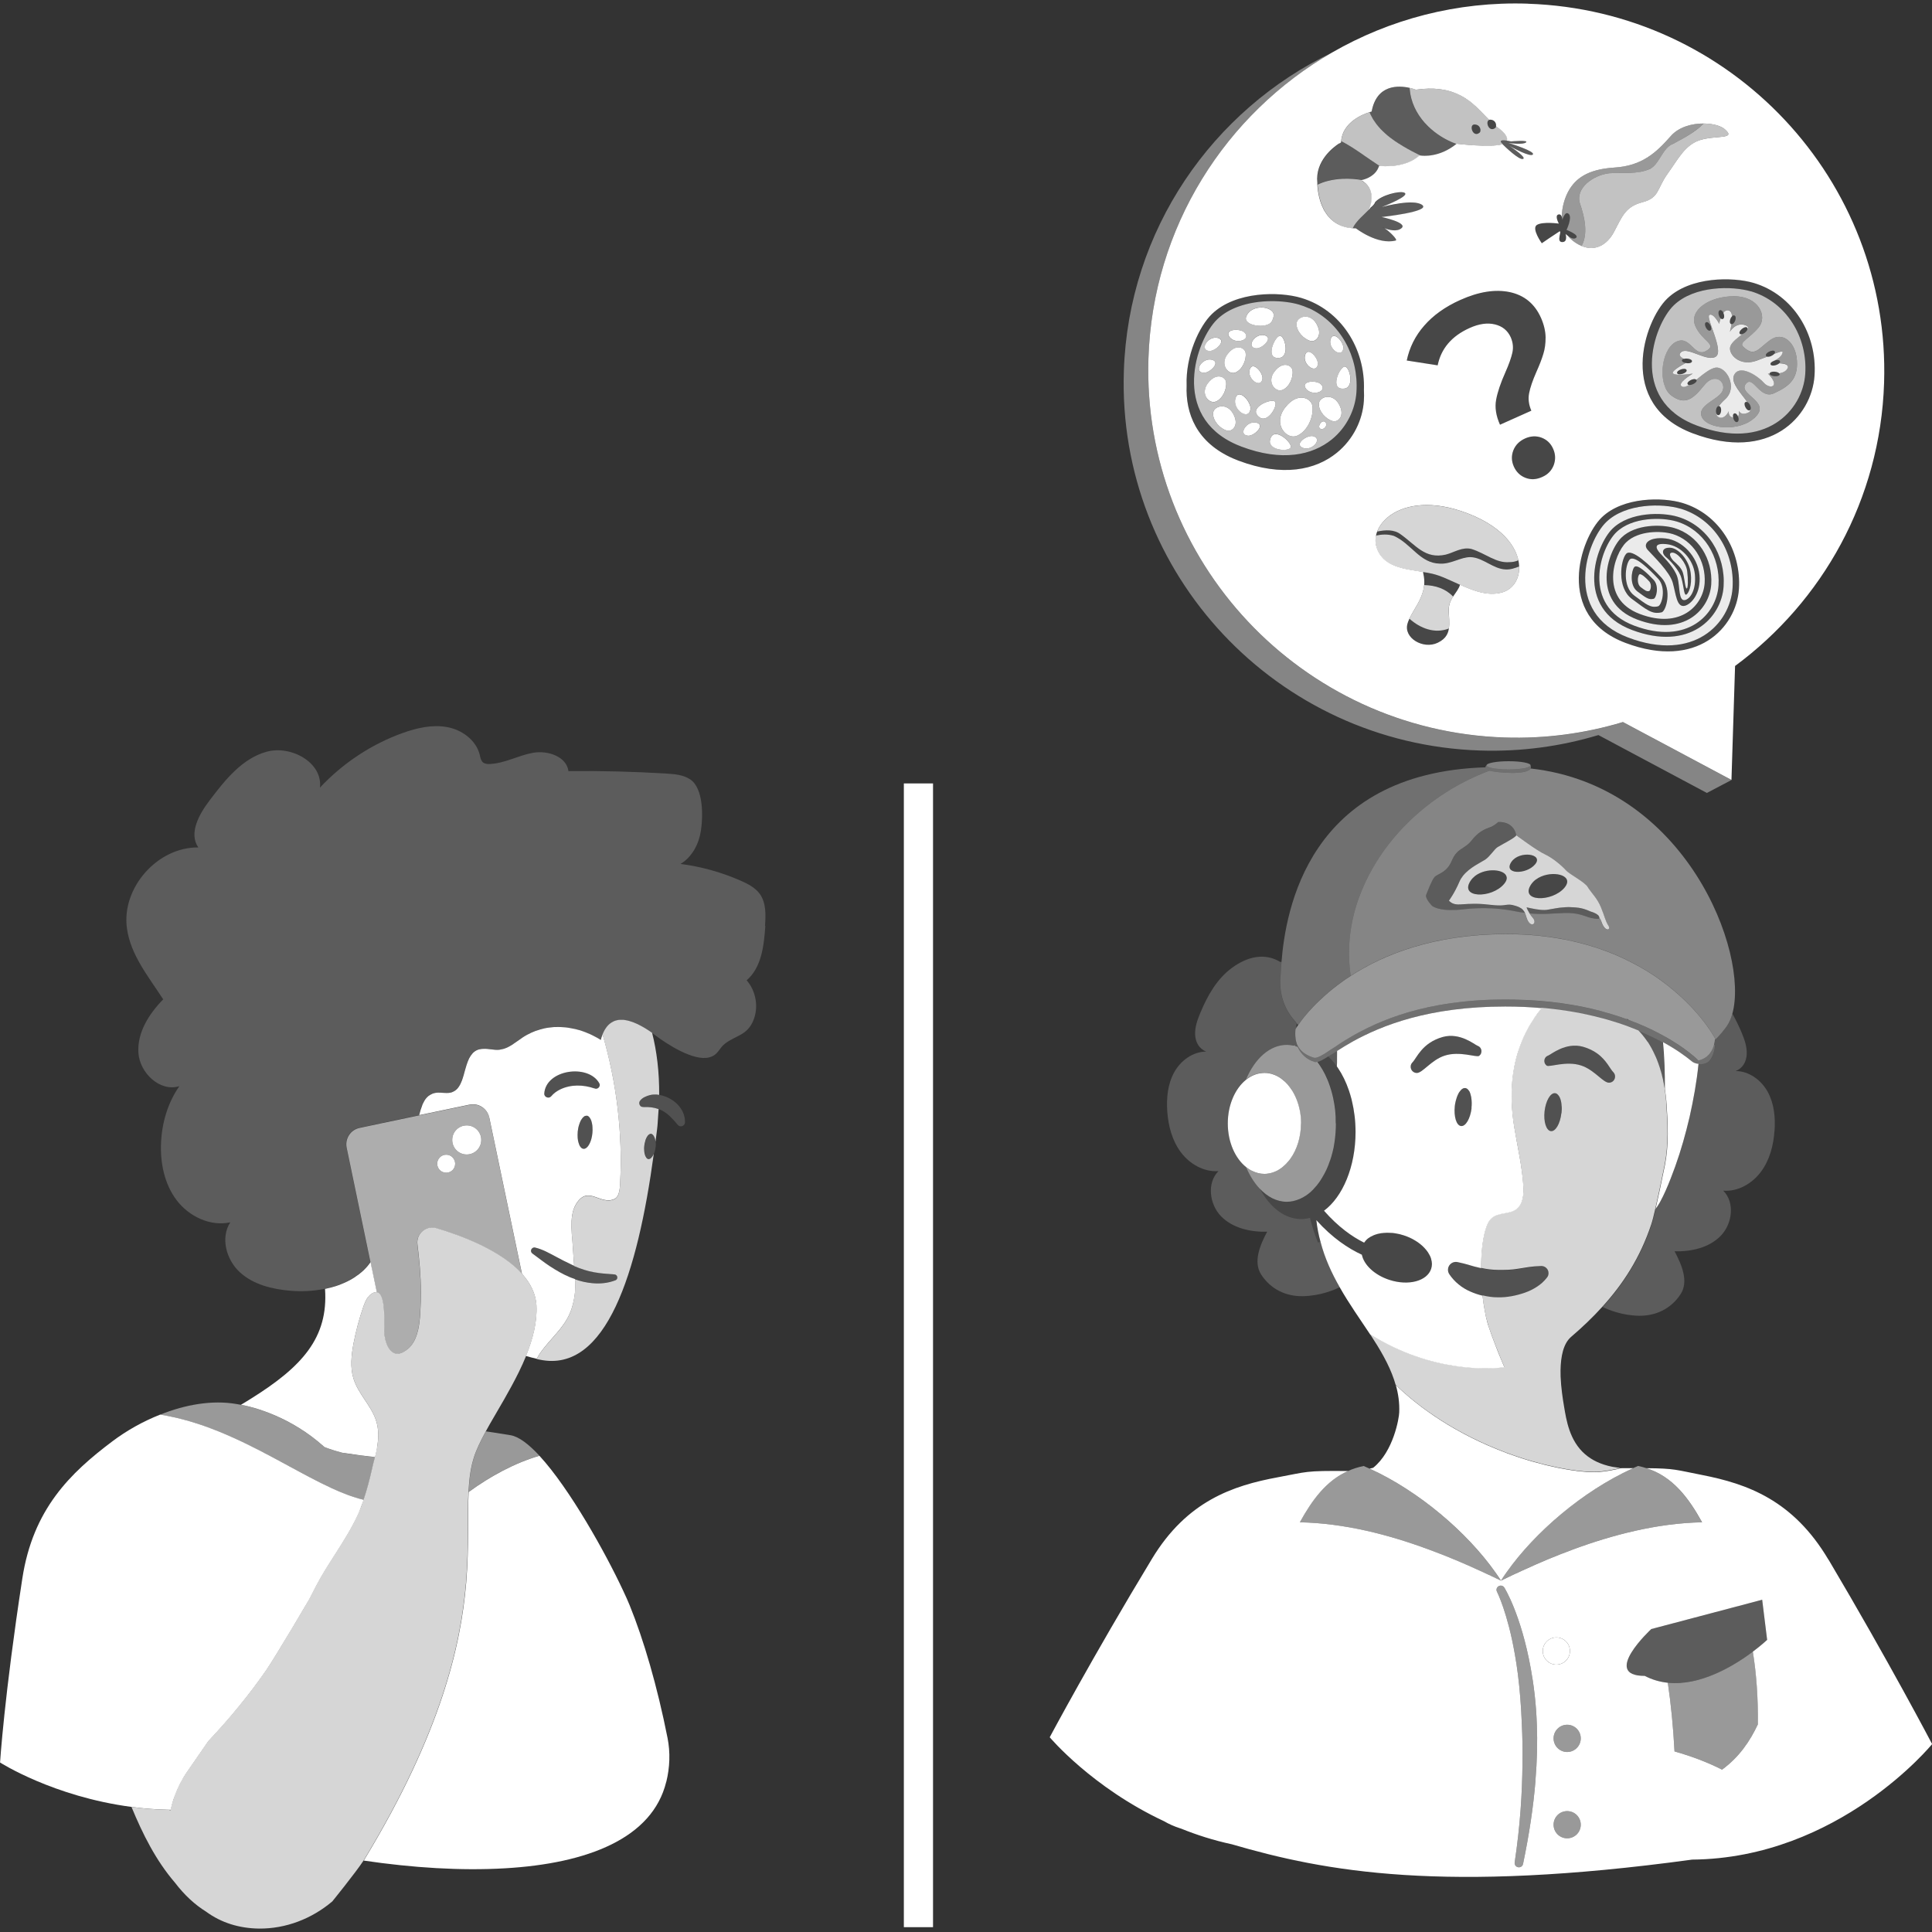 <svg viewBox="0 0 300 300" xmlns="http://www.w3.org/2000/svg"><rect x="0" y="0" width="300" height="300" fill="#333333" stroke="none"/><g fill="#fff"><path d="m 203.51 52.95 c -1.1 -.3 -2.19 -1.49 -2.19 -2.64 s 2.07 -1.86 3.12 0 c 1.04 1.85 -.19 2.84 -.93 2.64 z"/><path d="m 198.69 55.57 c -2.42 .3 -.72 -3.42 .06 -3.42 .78 .01 1.54 3.22 -.06 3.42 z"/><path d="m 174.51 57.66 c .7 -21.97 13.79 -40.62 32.36 -49.51 -16.52 9.52 -27.89 27.07 -28.54 47.51 -1.01 31.47 23.75 57.82 55.29 58.87 6.4 .21 12.59 -.65 18.4 -2.4 l 16.84 8.99 -3.82 2.01 -16.84 -8.99 c -5.81 1.75 -11.99 2.61 -18.4 2.4 -31.54 -1.05 -56.3 -27.4 -55.29 -58.87 z" opacity=".4"/><path d="m 237.26 .57 c -11.05 -.37 -21.47 2.44 -30.39 7.57 -16.52 9.52 -27.89 27.08 -28.54 47.51 -1.01 31.47 23.75 57.82 55.29 58.87 6.39 .21 12.59 -.65 18.39 -2.4 l 16.85 8.99 .56 -17.7 c 13.55 -10 22.56 -25.85 23.14 -43.97 1 -31.47 -23.75 -57.82 -55.29 -58.86 z m -29.3 21.72 c .17 -.11 .28 -.17 .28 -.17 0 -.07 .01 -.13 .01 -.2 .25 -2.95 3.35 -4.17 4.4 -4.5 .21 -.07 .34 -.1 .34 -.1 .78 -4.24 4.17 -4.06 5.87 -3.68 .6 .13 .99 .29 .99 .29 .37 -.05 .73 -.09 1.07 -.12 .62 -.05 1.19 -.06 1.73 -.04 .29 .02 .58 .04 .85 .07 .39 .05 .76 .12 1.11 .19 .28 .07 .55 .14 .82 .23 .03 .01 .06 .02 .09 .04 .21 .06 .41 .14 .6 .22 .18 .08 .36 .16 .53 .24 .05 .03 .11 .05 .16 .08 .18 .1 .37 .2 .54 .3 l .01 .01 c .19 .12 .38 .24 .56 .37 .1 .07 .2 .14 .3 .21 .02 .02 .05 .04 .07 .05 .07 .06 .15 .12 .22 .18 1.06 .86 1.91 1.82 2.72 2.65 .05 -.02 .11 -.03 .17 -.03 .75 .02 .98 .65 .9 1.03 .02 .02 .04 .03 .06 .05 0 0 1.95 1.24 1.63 2.18 .34 .05 .63 .12 .63 .12 s 2.87 -.26 2.33 .16 c -.5 .38 -2.4 .12 -2.71 .08 .45 .14 4.18 1.31 3.78 1.79 -.38 .44 -3.02 -.99 -3.6 -1.31 .51 .35 2.67 1.81 2.07 2 -.59 .21 -2.75 -1.86 -3.18 -2.29 h -.01 c -1.8 .57 -7.11 -.07 -7.11 -.07 -.02 .02 -.03 .03 -.05 .04 -2.62 2.1 -5.12 1.86 -5.63 1.78 -.06 -.01 -.09 -.01 -.09 -.01 -2.15 1.98 -5.72 1.69 -6.22 1.63 h -.06 c -.46 1.52 -1.99 2.03 -2.57 2.17 -.14 .03 -.22 .04 -.22 .04 2.35 1.31 1.55 3.78 1.27 4.46 -.02 .07 -.05 .12 -.05 .15 .04 -.05 .13 -.18 .27 -.35 .25 -.21 .56 -.46 .69 -.83 .97 -1.13 3.78 -1.78 4.51 -1.49 1.1 .45 -3.07 2.08 -3.46 2.24 .41 -.11 4.93 -1.31 6.26 -.32 1.39 1.04 -6.3 1.87 -6.3 1.87 s 4.11 .87 3.09 1.73 c -.71 .61 -1.95 .27 -2.64 .02 .58 .31 2.14 1.8 1.74 1.9 -2.82 .73 -6.18 -1.89 -6.18 -1.89 -.19 0 -.37 -.01 -.55 -.02 -.06 0 -.12 -.01 -.17 -.02 -.31 -.03 -.61 -.08 -.88 -.15 -.09 -.02 -.18 -.05 -.27 -.08 -.11 -.03 -.22 -.06 -.32 -.1 -.11 -.04 -.21 -.08 -.31 -.13 -.12 -.05 -.24 -.11 -.35 -.17 s -.23 -.13 -.33 -.2 c -.08 -.05 -.16 -.1 -.23 -.16 -.05 -.03 -.09 -.06 -.13 -.1 -.18 -.14 -.35 -.29 -.5 -.45 -.3 -.31 -.56 -.66 -.78 -1.02 -.08 -.12 -.15 -.25 -.21 -.38 -.43 -.82 -.66 -1.68 -.79 -2.4 -.03 -.13 -.05 -.25 -.06 -.36 -.08 -.47 -.1 -.84 -.11 -1.08 v -.26 c -.37 -3.36 2.44 -5.5 3.37 -6.1 z m 29.83 41.48 l -4.87 2.18 c -.62 -1.38 -.82 -2.68 -.6 -3.88 .22 -1.19 .7 -2.61 1.42 -4.22 .55 -1.24 .92 -2.27 1.1 -3.08 s .09 -1.59 -.24 -2.37 c -.48 -1.08 -1.31 -1.75 -2.48 -2.03 s -2.49 -.09 -3.94 .57 c -2.77 1.25 -4.41 3.19 -4.94 5.79 l -4.8 -.75 c .42 -2.01 1.32 -3.83 2.71 -5.41 1.38 -1.59 3.25 -2.94 5.6 -3.99 2.87 -1.29 5.42 -1.69 7.69 -1.22 2.26 .49 3.87 1.81 4.85 4.01 .46 1.05 .69 2.05 .71 3.01 0 .96 -.11 1.82 -.36 2.6 -.23 .77 -.59 1.7 -1.07 2.77 -.58 1.32 -.96 2.42 -1.13 3.31 -.17 .87 -.06 1.78 .35 2.72 z m -26.01 -1.51 c -.19 2.92 -1.61 5.94 -4.19 8.04 -3.28 2.68 -8.43 3.81 -15.3 1.22 -.28 -.11 -.55 -.22 -.81 -.33 -5.7 -2.49 -7.4 -7 -7.22 -11.32 -.18 -4.63 1.98 -9.25 3.94 -11.12 3.69 -3.56 10.52 -3.49 13.85 -2.49 6.17 1.84 9.97 7.87 9.74 14.31 .03 .56 .03 1.12 -.01 1.69 z m 21.68 29.66 c -2.22 .74 -4.54 -.13 -6.75 -1.13 -.17 .64 -.65 1.19 -1.07 1.84 -.11 .16 -.21 .33 -.3 .51 -.23 .46 -.39 .96 -.38 1.58 .03 1.07 .15 2.03 .02 2.87 -.05 .37 -.16 .72 -.35 1.04 -.26 .45 -.69 .84 -1.37 1.17 -2.24 1.09 -5.37 -.73 -4.7 -2.98 .03 -.11 .07 -.22 .11 -.33 .06 -.14 .12 -.29 .19 -.44 .68 -1.45 1.91 -2.89 2.23 -4.79 .03 -.14 .04 -.28 .06 -.43 .04 -.54 .01 -1.11 -.13 -1.73 -.03 -.1 -.04 -.2 -.05 -.3 -2.93 -.47 -6.33 -.75 -7.25 -3.95 -.16 -.55 -.17 -1.13 -.05 -1.71 .04 -.2 .1 -.41 .18 -.61 .36 -.95 1.08 -1.85 2.13 -2.58 2.4 -1.64 6.49 -2.31 11.9 -.24 3.07 1.17 5.13 2.7 6.39 4.27 .8 1 1.28 2.03 1.5 3.01 .07 .32 .11 .64 .12 .95 .09 1.9 -.89 3.46 -2.44 3.98 z m 7.8 -19.69 c -.32 .83 -.91 1.45 -1.78 1.83 -.9 .41 -1.76 .46 -2.59 .14 -.84 -.32 -1.44 -.91 -1.82 -1.75 -.38 -.85 -.4 -1.68 -.08 -2.52 .33 -.83 .93 -1.44 1.83 -1.85 .86 -.38 1.72 -.43 2.55 -.12 .82 .31 1.43 .88 1.8 1.73 .38 .85 .4 1.69 .09 2.54 z m 2.19 -35.62 c -.21 -.15 -.35 -.29 -.35 -.29 s .36 1.18 -.41 1.26 c -1.24 .14 .04 -2 -.6 -1.61 -.63 .39 -2.68 1.8 -2.68 1.8 s -1.66 -2.3 -.75 -2.85 c .91 -.54 3.4 -.2 3.4 -.2 s -.69 -1.24 -.08 -1.41 c .32 -.09 .47 .14 .54 .38 -.01 -1.6 .55 -3.2 1.09 -4.12 .99 -1.71 2.74 -3.28 7.06 -3.55 4.33 -.27 6.51 -2.33 8.75 -4.87 1.25 -1.44 3.32 -1.99 5.13 -1.97 1.4 .01 2.66 .35 3.28 .89 1.86 1.61 -1.39 .91 -3.81 1.67 -2.4 .75 -3.44 2.98 -5.1 5.27 -1.65 2.3 -1.25 3.71 -3.88 4.39 -2.62 .68 -3.13 2.15 -4.42 4.61 -1.07 2.02 -2.92 3.07 -5.04 2.18 -.45 -.19 -.91 -.46 -1.37 -.82 -.3 -.24 -.55 -.49 -.76 -.77 z m 26.57 54.85 c -.4 5.99 -6.52 12.55 -17.61 8.37 s -7.02 -16.27 -3.69 -19.49 c 3.34 -3.22 9.5 -3.15 12.51 -2.25 5.72 1.71 9.18 7.39 8.79 13.37 z m 11.74 -33.15 c -.42 6.42 -7 13.46 -18.9 8.98 -11.91 -4.49 -7.56 -17.48 -3.97 -20.93 3.58 -3.45 10.21 -3.38 13.44 -2.42 6.13 1.84 9.85 7.94 9.43 14.37 z"/><path d="m 272.33 43.93 c -3.23 -.96 -9.86 -1.03 -13.44 2.42 -3.59 3.46 -7.94 16.44 3.97 20.93 11.89 4.48 18.48 -2.56 18.9 -8.98 .42 -6.43 -3.3 -12.53 -9.43 -14.37 z m 7.99 14.12 c -.37 5.74 -6.24 12.02 -16.86 8.02 s -6.73 -15.59 -3.55 -18.67 c 3.2 -3.09 9.11 -3.02 12 -2.15 5.47 1.63 8.79 7.08 8.41 12.81 z" opacity=".1"/><path d="m 271.91 45.25 c -2.89 -.86 -8.8 -.93 -12 2.15 -3.19 3.08 -7.08 14.67 3.55 18.67 10.61 4 16.48 -2.28 16.86 -8.02 .38 -5.73 -2.94 -11.17 -8.41 -12.81 z m 3.55 15.82 c -2.26 1.04 -3.26 -3.02 -4.41 -1.4 -1.15 1.6 3.97 2.67 1.53 5.08 -2.44 2.42 -7.52 1.86 -8.32 0 -.8 -1.85 2.56 -2.64 3.2 -4.02 s -1.15 -3 -2.82 -.92 c -1.66 2.07 -2.94 3.22 -5.11 1.61 s -1.66 -7.01 .63 -8.29 c 2.31 -1.26 2.82 2.42 4.74 1.38 1.91 -1.03 -.64 -1.49 -1.66 -3.91 s 2.17 -4.6 6.01 -4.6 5.25 3.11 3.84 4.83 c -1.4 1.72 -3.11 2.34 -2.42 2.99 1.78 1.72 2.3 .35 4.22 -1.03 1.91 -1.38 3.97 .34 4.14 3.24 .18 2.9 -1.32 4.01 -3.57 5.04 z" opacity=".7"/><path d="m 274.89 52.79 c -1.92 1.38 -2.44 2.76 -4.22 1.03 -.68 -.65 1.02 -1.26 2.42 -2.99 1.41 -1.72 0 -4.83 -3.84 -4.83 s -7.04 2.18 -6.01 4.6 c 1.02 2.42 3.58 2.88 1.66 3.91 s -2.44 -2.65 -4.74 -1.38 -2.81 6.67 -.63 8.29 c 2.17 1.6 3.45 .46 5.11 -1.61 s 3.46 -.46 2.82 .92 -4 2.16 -3.2 4.02 5.88 2.42 8.32 0 -2.69 -3.48 -1.53 -5.08 c 1.15 -1.61 2.15 2.44 4.41 1.4 2.25 -1.03 3.75 -2.15 3.57 -5.04 -.17 -2.9 -2.23 -4.62 -4.14 -3.24 z m -9.34 -1.46 c -.49 .19 -1.11 -1.1 -.62 -1.29 s 1.11 1.1 .62 1.29 z m 12.03 5.83 c -.2 .47 -.74 .7 -1.3 .81 .05 .04 .07 .1 .06 .16 -.05 .47 -1.55 .34 -1.55 -.11 -.17 -.02 -.27 -.03 -.27 -.03 2.01 2.01 .37 2.58 -.65 1.42 s -3.86 -2.96 -4.63 -1.11 c -.49 1.16 1.21 2.85 2.08 4.13 .35 .16 .66 .84 .5 1.15 0 0 0 .01 -.01 .01 -.01 .2 -.11 .36 -.35 .47 -.82 .38 -1.24 .11 -1.45 -.26 .04 .32 .03 .66 -.13 .86 .14 .36 .13 .81 -.15 .88 -.29 .07 -.54 -.33 -.61 -.71 -.84 -.15 -.67 -1 -.67 -1 s -.46 1.03 -1.22 1.03 c -.36 0 -.71 -.24 -.73 -.69 -.01 0 -.01 -.01 0 -.02 -.13 -.4 .03 -1.09 .4 -1.09 h .01 c .2 -.31 .52 -.67 .96 -1.07 2.04 -1.84 .21 -5.06 -1.41 -4.92 -.87 .08 -2.01 1.06 -3.06 1.89 l .02 .02 c .22 .35 -.71 .89 -1.16 .79 -.42 .25 -.78 .38 -1.04 .26 -.97 -.44 1.39 -1.88 1.64 -2.03 -.26 .04 -2.58 .4 -3.06 -.01 -.36 -.3 1.07 -1.15 1.93 -1.63 -.32 -.06 -.58 -.2 -.56 -.4 .02 -.12 .14 -.21 .31 -.25 -.52 -.25 -.96 -.63 -.4 -1.07 1.02 -.81 4.1 1.63 5.37 .71 1.28 -.91 -1.66 -6.12 -1.02 -6.46 .64 -.35 1.53 1.38 1.53 1.38 s .06 -.4 .22 -.84 c -.34 -.31 -.5 -1.16 -.1 -1.26 .21 -.05 .4 .14 .52 .39 .21 -.29 .49 -.47 .84 -.36 .34 .11 .48 .46 .51 .91 .1 -.11 .23 -.16 .35 -.12 .49 .14 .07 1.39 -.42 1.34 -.1 .59 -.25 1.1 -.27 1.19 .09 -.15 .99 -1.57 2.44 -1.02 .43 .16 .47 .38 .29 .65 0 .01 -.01 .02 -.01 .02 -.09 .28 -.45 .6 -.77 .7 -.71 .56 -1.65 1.22 -1.88 1.92 -.38 1.14 1.41 3.2 4.1 2.2 .63 -.23 1.17 -.44 1.63 -.62 -.08 -.01 -.14 -.05 -.18 -.11 -.26 -.42 1.11 -1.1 1.36 -.68 .07 .11 .03 .24 -.08 .35 1.26 -.48 1.47 -.5 1.2 .07 -.19 .4 -.67 .74 -1.16 .98 .36 -.11 .75 -.12 .84 .1 .04 .1 0 .21 -.1 .31 .82 .04 1.52 .22 1.28 .76 z" opacity=".5"/><path d="m 276.29 56.4 c -.32 .32 -1.21 .54 -1.36 .19 -.02 -.05 -.02 -.1 0 -.15 .03 -.11 .13 -.21 .28 -.29 .1 -.04 .2 -.09 .3 -.14 .02 -.01 .03 -.02 .04 -.02 .49 -.24 .97 -.58 1.16 -.98 .27 -.57 .06 -.55 -1.2 -.07 0 .01 -.01 .01 -.01 .01 -.24 .28 -.78 .51 -1.09 .43 -.46 .18 -1 .39 -1.63 .62 -2.69 .99 -4.48 -1.06 -4.1 -2.2 .23 -.7 1.17 -1.36 1.88 -1.92 -.15 .05 -.3 .05 -.39 -.04 -.37 -.34 .76 -1.31 1.12 -.97 .08 .07 .09 .18 .05 .29 .18 -.27 .14 -.49 -.29 -.65 -1.45 -.55 -2.36 .87 -2.44 1.02 .02 -.09 .17 -.6 .27 -1.19 -.02 0 -.03 0 -.05 -.01 -.39 -.11 -.21 -.9 .12 -1.21 -.03 -.45 -.17 -.8 -.51 -.91 -.35 -.11 -.63 .07 -.84 .36 .17 .37 .2 .89 -.11 .97 -.11 .03 -.22 -.02 -.31 -.1 -.16 .44 -.22 .84 -.22 .84 s -.89 -1.73 -1.53 -1.38 c -.64 .34 2.31 5.55 1.02 6.46 -1.27 .92 -4.35 -1.52 -5.37 -.71 -.56 .44 -.12 .82 .4 1.07 h .01 c .47 -.12 1.28 .04 1.24 .39 -.03 .28 -.57 .35 -1 .26 -.86 .48 -2.3 1.33 -1.93 1.63 .48 .41 2.8 .05 3.06 .01 -.25 .15 -2.62 1.59 -1.64 2.03 .26 .12 .62 -.01 1.04 -.26 -.09 -.01 -.16 -.05 -.2 -.11 -.25 -.41 1.01 -1.06 1.33 -.7 h .01 c 1.04 -.83 2.19 -1.81 3.06 -1.89 1.62 -.14 3.46 3.08 1.41 4.92 -.44 .4 -.76 .76 -.96 1.07 h .01 c .53 .03 .4 1.43 -.13 1.39 -.14 -.01 -.24 -.12 -.29 -.28 .02 .45 .37 .69 .73 .69 .76 0 1.22 -1.03 1.22 -1.03 s -.17 .85 .67 1 c -.07 -.3 -.02 -.59 .2 -.65 .23 -.05 .44 .19 .56 .48 .16 -.2 .17 -.54 .13 -.86 .21 .37 .63 .64 1.45 .26 .24 -.11 .34 -.27 .35 -.47 -.02 .05 -.06 .09 -.12 .11 -.49 .19 -1.11 -1.1 -.62 -1.29 .08 -.03 .17 -.02 .25 .02 -.87 -1.28 -2.58 -2.97 -2.08 -4.13 .77 -1.84 3.61 -.04 4.63 1.11 s 2.67 .59 .65 -1.42 c 0 0 .1 .01 .27 .03 v -.02 c .04 -.42 1.23 -.37 1.49 -.03 .56 -.11 1.1 -.34 1.3 -.81 .24 -.54 -.46 -.72 -1.28 -.76 z m -15.86 1.55 c -.18 -.45 1.27 -.95 1.46 -.5 s -1.27 .95 -1.46 .5 z" opacity=".9"/><path d="m 265.55 51.33 c -.49 .19 -1.11 -1.1 -.62 -1.29 s 1.11 1.1 .62 1.29 z" opacity=".1"/><path d="m 271.81 63.59 s 0 .01 -.01 .01 c -.02 .05 -.06 .09 -.12 .11 -.49 .19 -1.11 -1.1 -.62 -1.29 .08 -.03 .17 -.02 .25 .02 .35 .16 .66 .84 .5 1.15 z" opacity=".1"/><path d="m 268.88 50.33 c -.02 0 -.03 0 -.05 -.01 -.39 -.11 -.21 -.9 .12 -1.21 .1 -.11 .23 -.16 .35 -.12 .49 .14 .07 1.39 -.42 1.34 z" opacity=".1"/><path d="m 276.33 58.13 c -.05 .47 -1.55 .34 -1.55 -.11 v -.02 c .04 -.42 1.23 -.37 1.49 -.03 .05 .04 .07 .1 .06 .16 z" opacity=".1"/><path d="m 262.73 56.1 c -.03 .28 -.57 .35 -1 .26 -.32 -.06 -.58 -.2 -.56 -.4 .02 -.12 .14 -.21 .31 -.25 h .01 c .47 -.12 1.28 .04 1.24 .39 z" opacity=".1"/><path d="m 266.77 64.46 c -.14 -.01 -.24 -.12 -.29 -.28 -.01 0 -.01 -.01 0 -.02 -.13 -.4 .03 -1.09 .4 -1.09 h .02 c .53 .03 .4 1.43 -.13 1.39 z" opacity=".1"/><path d="m 276.29 56.4 c -.32 .32 -1.21 .54 -1.36 .19 -.02 -.05 -.02 -.1 0 -.15 .03 -.11 .13 -.21 .28 -.29 .1 -.04 .2 -.09 .3 -.14 .02 -.01 .03 -.02 .04 -.02 .36 -.11 .75 -.12 .84 .1 .04 .1 0 .21 -.1 .31 z" opacity=".1"/><path d="m 261.89 57.45 c .19 .45 -1.27 .95 -1.46 .5 -.18 -.45 1.27 -.95 1.46 -.5 z" opacity=".1"/><path d="m 275.51 54.94 c 0 .01 -.01 .01 -.01 .01 -.24 .28 -.78 .51 -1.09 .43 -.08 -.01 -.14 -.05 -.18 -.11 -.26 -.42 1.11 -1.1 1.36 -.68 .07 .11 .03 .24 -.08 .35 z" opacity=".1"/><path d="m 262.24 59.78 c -.09 -.01 -.16 -.05 -.2 -.11 -.25 -.41 1.01 -1.06 1.33 -.7 h .01 l .02 .02 c .22 .35 -.71 .89 -1.16 .79 z" opacity=".1"/><path d="m 271.34 51.15 c 0 .01 -.01 .02 -.01 .02 -.09 .28 -.45 .6 -.77 .7 -.15 .05 -.3 .05 -.39 -.04 -.37 -.34 .76 -1.31 1.12 -.97 .08 .07 .09 .18 .05 .29 z" opacity=".1"/><path d="m 267.49 49.53 c -.11 .03 -.22 -.02 -.31 -.1 -.34 -.31 -.5 -1.16 -.1 -1.26 .21 -.05 .4 .14 .52 .39 .17 .37 .2 .89 -.11 .97 z" opacity=".1"/><path d="m 269.72 65.55 c -.29 .07 -.54 -.33 -.61 -.71 -.07 -.3 -.02 -.59 .2 -.65 .23 -.05 .44 .19 .56 .48 .14 .36 .13 .81 -.15 .88 z" opacity=".1"/><path d="m 261.23 78.1 c -3.01 -.9 -9.17 -.97 -12.51 2.25 s -7.4 15.31 3.69 19.49 17.2 -2.38 17.61 -8.37 c .39 -5.98 -3.07 -11.65 -8.79 -13.37 z m 7.8 13.2 c -.36 5.51 -6 11.54 -16.2 7.7 -10.2 -3.85 -6.47 -14.99 -3.4 -17.95 s 8.75 -2.9 11.51 -2.06 c 5.27 1.57 8.45 6.79 8.09 12.32 z" opacity=".1"/><path d="m 260.94 78.99 c -2.77 -.83 -8.45 -.89 -11.51 2.06 -3.08 2.96 -6.8 14.1 3.4 17.95 s 15.84 -2.18 16.2 -7.7 -2.82 -10.74 -8.09 -12.32 z m 6.7 12.07 c -.31 4.84 -5.27 10.13 -14.23 6.76 -8.96 -3.38 -5.68 -13.17 -2.99 -15.76 2.71 -2.6 7.69 -2.55 10.12 -1.81 4.62 1.38 7.42 5.97 7.1 10.81 z" opacity=".9"/><path d="m 260.54 80.25 c -2.44 -.73 -7.42 -.78 -10.12 1.81 -2.7 2.6 -5.97 12.39 2.99 15.76 s 13.92 -1.92 14.23 -6.76 c .32 -4.84 -2.48 -9.43 -7.1 -10.81 z m 6.3 10.67 c -.29 4.46 -4.85 9.34 -13.1 6.23 -8.26 -3.12 -5.24 -12.13 -2.76 -14.51 2.49 -2.4 7.08 -2.35 9.32 -1.67 4.25 1.27 6.82 5.5 6.53 9.95 z" opacity=".1"/><path d="m 260.31 80.97 c -2.25 -.67 -6.83 -.72 -9.32 1.67 -2.49 2.38 -5.5 11.39 2.76 14.51 8.25 3.11 12.81 -1.77 13.1 -6.23 .29 -4.45 -2.29 -8.68 -6.53 -9.95 z m 5.41 9.76 c -.26 3.92 -4.27 8.2 -11.5 5.47 -7.25 -2.74 -4.6 -10.64 -2.42 -12.74 2.17 -2.1 6.21 -2.06 8.18 -1.47 3.74 1.12 5.99 4.83 5.74 8.74 z" opacity=".9"/><path d="m 259.98 81.99 c -1.96 -.59 -6 -.63 -8.18 1.47 -2.19 2.09 -4.83 10 2.42 12.74 7.24 2.73 11.24 -1.55 11.5 -5.47 .25 -3.91 -2 -7.62 -5.74 -8.74 z m -5.34 13.35 c -6.34 -2.38 -4.03 -9.31 -2.11 -11.14 1.9 -1.84 5.44 -1.8 7.16 -1.29 3.28 .98 5.25 4.23 5.03 7.66 -.23 3.43 -3.74 7.18 -10.07 4.78 z" opacity=".1"/><path d="m 259.68 82.91 c -1.71 -.51 -5.25 -.55 -7.16 1.29 -1.91 1.83 -4.23 8.76 2.11 11.14 6.33 2.4 9.84 -1.35 10.07 -4.78 .22 -3.43 -1.75 -6.67 -5.03 -7.66 z m -1.68 12.17 c -1.46 .35 -2.27 -.36 -4.61 -2.09 s -1.75 -6 -.89 -6.98 c .85 -.98 3.81 1.86 5.5 3.7 1.68 1.82 .72 5.2 0 5.38 z m 3.64 -1.02 c -1.3 .35 -1.4 -1.84 -1.9 -3.59 -.5 -1.74 -3.05 -4.15 -3.89 -5.09 -.83 -.93 .19 -2.05 2.78 -1.77 s 4.98 2.81 5.26 5.66 c .28 2.86 -1.28 4.54 -2.25 4.79 z" opacity=".9"/><path d="m 263.89 89.27 c -.28 -2.86 -2.68 -5.38 -5.26 -5.66 s -3.61 .84 -2.78 1.77 c .84 .94 3.39 3.35 3.89 5.09 s .6 3.94 1.9 3.59 c .96 -.25 2.53 -1.93 2.25 -4.79 z m -2.22 3.9 c -1.08 .28 -.79 -2.06 -1.21 -3.51 -.41 -1.44 -1.95 -2.94 -2.66 -3.71 -.69 -.77 -1.13 -1.68 1.01 -1.45 s 4.12 2.33 4.36 4.69 c .23 2.38 -.7 3.77 -1.5 3.98 z" opacity=".1"/><path d="m 263.18 89.19 c -.24 -2.37 -2.22 -4.46 -4.36 -4.69 -2.15 -.23 -1.7 .68 -1.01 1.45 .7 .77 2.25 2.27 2.66 3.71 .42 1.44 .13 3.79 1.21 3.51 .8 -.21 1.73 -1.6 1.5 -3.98 z m -1.31 3.13 c -.4 .23 -.4 -1.28 -.77 -2.51 -.29 -1.24 -1.81 -2.83 -2.48 -3.37 -.62 -.56 -.58 -1.42 .68 -1.39 1.29 .02 2.98 1.87 3.23 3.94 .26 2.05 -.39 3.17 -.66 3.33 z" opacity=".9"/><path d="m 262.54 89 c -.25 -2.06 -1.93 -3.92 -3.23 -3.94 -1.26 -.03 -1.3 .83 -.68 1.39 .66 .54 2.19 2.12 2.48 3.37 .37 1.22 .37 2.74 .77 2.51 .27 -.16 .92 -1.27 .66 -3.33 z m -.61 2.37 c -.24 .15 -.36 -1.61 -.6 -2.4 -.2 -.78 -1.06 -1.5 -1.45 -1.86 -.37 -.36 -.96 -1.29 -.19 -1.3 .8 -.01 2.15 1.58 2.3 2.91 .16 1.31 .12 2.56 -.05 2.67 z" opacity=".1"/><path d="m 261.93 91.37 c -.24 .15 -.36 -1.61 -.6 -2.4 -.2 -.78 -1.06 -1.5 -1.45 -1.86 -.37 -.36 -.96 -1.29 -.19 -1.3 .8 -.01 2.15 1.58 2.3 2.91 .16 1.31 .12 2.56 -.05 2.67 z" opacity=".9"/><path d="m 258 89.7 c -1.69 -1.83 -4.65 -4.68 -5.5 -3.7 -.86 .98 -1.44 5.25 .89 6.98 2.35 1.73 3.15 2.44 4.61 2.09 .72 -.18 1.68 -3.56 0 -5.38 z m -.54 4.46 c -1.16 .29 -1.81 -.28 -3.69 -1.67 -1.87 -1.38 -1.4 -4.81 -.72 -5.59 .69 -.78 3.06 1.49 4.41 2.96 s .58 4.17 0 4.31 z" opacity=".1"/><path d="m 257.46 89.85 c -1.35 -1.46 -3.72 -3.74 -4.41 -2.96 -.68 .78 -1.15 4.21 .72 5.59 1.87 1.39 2.53 1.96 3.69 1.67 .58 -.14 1.35 -2.85 0 -4.31 z m -.68 3.13 c -.79 .2 -1.23 -.19 -2.51 -1.13 s -.95 -3.27 -.49 -3.8 c .47 -.53 2.07 1.02 3 2 .91 .99 .39 2.84 0 2.93 z" opacity=".9"/><path d="m 256.78 90.05 c -.92 -.98 -2.53 -2.54 -3 -2 -.46 .53 -.78 2.86 .49 3.8 s 1.71 1.33 2.51 1.13 c .39 -.09 .91 -1.93 0 -2.93 z m -.7 1.73 c -.41 .1 -.63 -.1 -1.29 -.59 s -.5 -1.69 -.26 -1.97 c .25 -.28 1.08 .53 1.55 1.04 .48 .52 .21 1.47 0 1.52 z" opacity=".1"/><path d="m 256.08 91.78 c -.41 .1 -.63 -.1 -1.29 -.59 s -.5 -1.69 -.26 -1.97 c .25 -.28 1.08 .53 1.55 1.04 .48 .52 .21 1.47 0 1.52 z" opacity=".9"/><path d="m 224.97 97.6 c -.05 .37 -.16 .72 -.35 1.04 -.26 .45 -.69 .84 -1.37 1.17 -2.24 1.09 -5.37 -.73 -4.7 -2.98 .03 -.11 .07 -.22 .11 -.33 .06 -.14 .12 -.29 .19 -.44 1.68 1.5 3.94 2.38 6.12 1.53 z" opacity=".1"/><path d="m 226.7 90.79 c -.17 .64 -.65 1.19 -1.07 1.84 -1.12 -1.2 -2.71 -1.76 -4.5 -1.79 .04 -.54 .01 -1.11 -.13 -1.73 -.03 -.1 -.04 -.2 -.05 -.3 .49 .07 .97 .16 1.42 .26 1.34 .3 2.81 1.04 4.33 1.72 z" opacity=".1"/><path d="m 235.89 87.95 c .09 1.9 -.89 3.46 -2.44 3.98 -2.22 .74 -4.54 -.13 -6.75 -1.13 -1.52 -.68 -2.99 -1.42 -4.33 -1.72 -.45 -.1 -.93 -.19 -1.42 -.26 -2.93 -.47 -6.33 -.75 -7.25 -3.95 -.16 -.55 -.17 -1.13 -.05 -1.71 .89 -.18 1.79 -.26 2.79 .05 2.76 1.25 4.03 4.25 7.15 4.31 1.77 .09 3.21 -1.03 4.76 -1.01 1.91 .05 3.54 1.86 5.45 1.91 .72 .04 1.41 -.19 2.09 -.46 z" opacity=".8"/><path d="m 225.33 93.15 c -.23 .46 -.39 .96 -.38 1.58 .03 1.07 .15 2.03 .02 2.87 -2.19 .85 -4.44 -.03 -6.12 -1.53 .68 -1.45 1.91 -2.89 2.23 -4.79 .03 -.14 .04 -.28 .06 -.43 1.79 .03 3.38 .59 4.5 1.79 -.11 .16 -.21 .33 -.3 .51 z" opacity=".8"/><path d="m 234.27 83.99 c -1.26 -1.57 -3.33 -3.1 -6.39 -4.27 -5.41 -2.06 -9.51 -1.4 -11.9 .24 -1.05 .72 -1.77 1.62 -2.13 2.58 1.29 -.27 2.63 -.34 3.64 .43 2.38 1.68 3.77 3.89 7.01 3.15 1.3 -.33 2.55 -1.24 4 -.87 2.2 .69 3.79 2.22 5.89 2.04 .51 0 .99 -.11 1.39 -.29 -.22 -.97 -.7 -2 -1.5 -3.01 z" opacity=".8"/><path d="m 235.89 87.95 c -.68 .27 -1.37 .5 -2.09 .46 -1.91 -.05 -3.54 -1.86 -5.45 -1.91 -1.55 -.02 -2.99 1.1 -4.76 1.01 -3.12 -.06 -4.39 -3.06 -7.15 -4.31 -.99 -.31 -1.89 -.23 -2.79 -.05 .04 -.2 .1 -.41 .18 -.61 1.29 -.27 2.63 -.34 3.64 .43 2.38 1.68 3.77 3.89 7.01 3.15 1.3 -.33 2.55 -1.24 4 -.87 2.2 .69 3.79 2.22 5.89 2.04 .51 0 .99 -.11 1.39 -.29 .07 .32 .11 .64 .12 .95 z" opacity=".1"/><path d="m 211.79 60.57 c .23 -6.44 -3.57 -12.47 -9.74 -14.31 -3.33 -1 -10.16 -1.07 -13.85 2.49 -1.95 1.87 -4.12 6.49 -3.94 11.12 -.18 4.32 1.51 8.84 7.22 11.32 .26 .11 .53 .22 .81 .33 6.87 2.59 12.03 1.45 15.3 -1.22 2.58 -2.09 4 -5.12 4.19 -8.04 .04 -.57 .04 -1.13 .01 -1.69 z m -1.16 .3 c -.17 2.68 -1.47 5.45 -3.83 7.38 -3.01 2.44 -7.74 3.49 -14.03 1.11 -.26 -.1 -.5 -.2 -.74 -.3 -10.32 -4.49 -6.31 -16.29 -3.01 -19.48 .9 -.87 2 -1.5 3.21 -1.94 3.29 -1.21 7.25 -1 9.49 -.33 .49 .15 .97 .32 1.43 .53 .04 .02 .09 .04 .13 .05 4.86 2.24 7.71 7.49 7.35 12.99 z" opacity=".1"/><path d="m 203.28 47.88 c -.04 -.01 -.09 -.03 -.13 -.05 -.46 -.21 -.94 -.38 -1.43 -.53 -2.25 -.67 -6.2 -.88 -9.49 .33 -1.2 .44 -2.31 1.07 -3.21 1.94 -3.31 3.19 -7.32 14.99 3.01 19.48 .24 .1 .48 .2 .74 .3 6.29 2.38 11.02 1.33 14.03 -1.11 2.36 -1.92 3.66 -4.7 3.83 -7.38 .36 -5.5 -2.49 -10.75 -7.35 -12.99 z m 3.33 4.81 c .41 -1.48 2.12 .46 1.98 1.42 -.23 1.56 -2.4 .05 -1.98 -1.42 z m -3.83 7.66 c -.9 -1.23 1.68 -1.37 2.35 -.67 1.08 1.16 -1.44 1.91 -2.35 .67 z m -.14 -5.19 c .41 -1.48 2.12 .46 1.98 1.42 -.23 1.56 -2.4 .05 -1.98 -1.42 z m 1.81 -4.84 c 1.04 1.85 -.19 2.84 -.93 2.64 -1.1 -.3 -2.19 -1.49 -2.19 -2.64 s 2.07 -1.86 3.12 0 z m -9.44 3.76 c -1.57 -.18 -.14 -2.4 1.34 -2.03 1.49 .36 -.39 2.14 -1.34 2.03 z m 1.02 4.74 c -.23 1.56 -2.4 .05 -1.98 -1.42 .41 -1.48 2.12 .46 1.98 1.42 z m -2.54 -9.6 c .45 -1.38 2.25 -1.75 3.4 -1.3 1.15 .46 .99 1.2 .6 1.96 -.66 1.24 -4.45 .73 -4 -.66 z m 5.27 2.93 c .78 .01 1.54 3.22 -.06 3.42 -2.42 .3 -.72 -3.42 .06 -3.42 z m -.84 5.52 c 1.3 -1.69 2.68 -.93 2.78 -.16 .16 1.13 -.51 2.6 -1.56 3.04 s -2.52 -1.19 -1.21 -2.88 z m -4.67 -6.03 c 1.08 1.16 -1.44 1.92 -2.35 .68 -.89 -1.24 1.68 -1.38 2.35 -.68 z m -2.62 3.33 c 1.31 -1.69 2.69 -.93 2.79 -.17 .15 1.13 -.52 2.6 -1.57 3.05 -1.05 .44 -2.52 -1.19 -1.21 -2.88 z m -1.53 -2.51 c 1.48 .36 -.39 2.14 -1.35 2.03 -1.57 -.18 -.13 -2.4 1.35 -2.03 z m -.92 3.4 c 1.49 .36 -.39 2.15 -1.34 2.03 -1.57 -.18 -.14 -2.4 1.34 -2.03 z m -.59 3.61 c 1.3 -1.68 2.69 -.92 2.79 -.16 .15 1.13 -.52 2.6 -1.57 3.05 -1.05 .44 -2.52 -1.19 -1.21 -2.89 z m 2.95 7.4 c -1.1 -.3 -2.18 -1.49 -2.18 -2.64 s 2.07 -1.85 3.12 0 c 1.04 1.86 -.19 2.84 -.93 2.64 z m 1.3 -5 c .48 -1.74 2.51 .54 2.34 1.67 -.27 1.84 -2.82 .07 -2.34 -1.67 z m 1.92 5.79 c -1.57 -.18 -.14 -2.4 1.35 -2.03 1.48 .36 -.4 2.15 -1.35 2.03 z m 1.83 -2.85 c -1.98 -1.44 1.79 -3 2.37 -2.46 .56 .53 -1.06 3.41 -2.37 2.46 z m 4.84 4.63 c -.24 .75 -3.53 .51 -3.23 -1.08 .45 -2.4 3.47 .34 3.23 1.08 z m -.88 -6.15 c 1.98 -2.58 4.09 -1.41 4.24 -.25 .23 1.72 -.79 3.95 -2.4 4.63 -1.6 .67 -3.83 -1.81 -1.84 -4.38 z m 2.74 6.25 c -1.42 -.58 .7 -2.06 1.63 -1.81 1.52 .41 -.22 2.4 -1.63 1.81 z m 3.6 -3.38 c -.43 .83 -1.42 .47 -.91 -.35 .52 -.81 1.17 -.16 .91 .35 z m 1.09 -.76 c -1.1 -.3 -2.19 -1.48 -2.19 -2.64 0 -1.14 2.07 -1.85 3.12 0 1.04 1.86 -.19 2.84 -.93 2.64 z m 1.78 -5.06 c -2.42 .3 -.72 -3.42 .06 -3.42 .78 .01 1.54 3.22 -.06 3.42 z" opacity=".7"/><path d="m 190.54 66.87 c -1.1 -.3 -2.18 -1.49 -2.18 -2.64 s 2.07 -1.85 3.12 0 c 1.04 1.86 -.19 2.84 -.93 2.64 z"/><path d="m 206.98 65.4 c -1.1 -.3 -2.19 -1.48 -2.19 -2.64 0 -1.14 2.07 -1.85 3.12 0 1.04 1.86 -.19 2.84 -.93 2.64 z"/><path d="m 199.13 60.55 c -1.05 .44 -2.52 -1.19 -1.21 -2.88 1.3 -1.69 2.68 -.93 2.78 -.16 .16 1.13 -.51 2.6 -1.56 3.04 z"/><path d="m 188.8 62.35 c -1.05 .44 -2.52 -1.19 -1.21 -2.89 1.3 -1.68 2.69 -.92 2.79 -.16 .15 1.13 -.52 2.6 -1.57 3.05 z"/><path d="m 201.39 67.67 c -1.6 .67 -3.83 -1.81 -1.84 -4.38 1.98 -2.58 4.09 -1.41 4.24 -.25 .23 1.72 -.79 3.95 -2.4 4.63 z"/><path d="m 191.84 57.84 c -1.05 .44 -2.52 -1.19 -1.21 -2.88 s 2.69 -.93 2.79 -.17 c .15 1.13 -.52 2.6 -1.57 3.05 z"/><path d="m 195.59 64.81 c -1.98 -1.44 1.79 -3 2.37 -2.46 .56 .53 -1.06 3.41 -2.37 2.46 z"/><path d="m 200.43 69.45 c -.24 .75 -3.53 .51 -3.23 -1.08 .45 -2.4 3.47 .34 3.23 1.08 z"/><path d="m 208.75 60.34 c -2.42 .3 -.72 -3.42 .06 -3.42 .78 .01 1.54 3.22 -.06 3.42 z"/><path d="m 197.49 49.89 c -.66 1.24 -4.45 .73 -4 -.66 .45 -1.38 2.25 -1.75 3.4 -1.3 1.15 .46 .99 1.2 .6 1.96 z"/><path d="m 190.91 52.32 c -.89 -1.24 1.68 -1.38 2.35 -.68 1.08 1.16 -1.44 1.92 -2.35 .68 z"/><path d="m 202.78 60.35 c -.9 -1.23 1.68 -1.37 2.35 -.67 1.08 1.16 -1.44 1.91 -2.35 .67 z"/><path d="m 204.63 56.58 c -.23 1.56 -2.4 .05 -1.98 -1.42 .41 -1.48 2.12 .46 1.98 1.42 z"/><path d="m 194.17 63.55 c -.27 1.84 -2.82 .07 -2.34 -1.67 s 2.51 .54 2.34 1.67 z"/><path d="m 202.29 69.54 c -1.42 -.58 .7 -2.06 1.63 -1.81 1.52 .41 -.22 2.4 -1.63 1.81 z"/><path d="m 195.01 54.09 c -1.57 -.18 -.14 -2.4 1.34 -2.03 1.49 .36 -.39 2.14 -1.34 2.03 z"/><path d="m 186.84 57.89 c -1.57 -.18 -.14 -2.4 1.34 -2.03 1.49 .36 -.39 2.15 -1.34 2.03 z"/><path d="m 187.74 54.5 c -1.57 -.18 -.13 -2.4 1.35 -2.03 s -.39 2.14 -1.35 2.03 z"/><path d="m 193.75 67.66 c -1.57 -.18 -.14 -2.4 1.35 -2.03 1.48 .36 -.4 2.15 -1.35 2.03 z"/><path d="m 196.03 58.83 c -.23 1.56 -2.4 .05 -1.98 -1.42 .41 -1.48 2.12 .46 1.98 1.42 z"/><path d="m 208.59 54.12 c -.23 1.56 -2.4 .05 -1.98 -1.42 .41 -1.48 2.12 .46 1.98 1.42 z"/><path d="m 205.89 66.16 c -.43 .83 -1.42 .47 -.91 -.35 .52 -.81 1.17 -.16 .91 .35 z"/><path d="m 214.24 25.79 h -.06 c -.46 1.52 -1.99 2.03 -2.57 2.17 -.94 -.18 -2.01 -.26 -3.08 -.22 h -.01 c -.2 .01 -.39 .02 -.59 .04 s -.39 .04 -.59 .07 c -.37 .05 -.74 .12 -1.09 .21 -.59 .14 -1.14 .34 -1.65 .59 v -.26 c -.37 -3.36 2.44 -5.5 3.37 -6.1 .17 -.11 .28 -.17 .28 -.17 0 -.07 .01 -.13 .01 -.2 .34 .17 .67 .35 1 .55 .33 .19 .65 .39 .97 .6 .02 .01 .04 .02 .05 .03 .59 .39 1.17 .79 1.75 1.19 .73 .51 1.47 1.02 2.21 1.49 z" opacity=".2"/><path d="m 220.55 24.16 c -.06 -.01 -.09 -.01 -.09 -.01 -2.15 1.98 -5.72 1.69 -6.22 1.63 -.73 -.47 -1.47 -.98 -2.21 -1.49 -.58 -.4 -1.16 -.81 -1.75 -1.19 -.01 -.01 -.03 -.02 -.05 -.03 -.32 -.21 -.64 -.41 -.97 -.6 -.33 -.2 -.66 -.38 -1 -.55 .25 -2.95 3.35 -4.17 4.4 -4.5 .11 .28 .25 .56 .4 .82 .06 .13 .14 .26 .22 .38 .14 .22 .29 .44 .45 .65 .11 .14 .22 .28 .34 .41 0 .01 0 .01 .01 .02 s .02 .03 .04 .04 c .19 .23 .4 .44 .62 .65 .23 .23 .47 .44 .72 .65 s .51 .41 .78 .6 c .24 .18 .5 .36 .76 .52 .03 .03 .07 .05 .1 .07 .26 .17 .54 .34 .81 .5 .86 .51 1.76 .98 2.64 1.42 z" opacity=".7"/><path d="m 212.66 32.46 c -.81 .84 -2.13 1.89 -2.62 3.01 -.06 0 -.12 -.01 -.17 -.02 -.31 -.03 -.61 -.08 -.88 -.15 -.09 -.02 -.18 -.05 -.27 -.08 -.11 -.03 -.22 -.06 -.32 -.1 -.11 -.04 -.21 -.08 -.31 -.13 -.12 -.05 -.24 -.11 -.35 -.17 s -.23 -.13 -.33 -.2 c -.08 -.05 -.16 -.1 -.23 -.16 -.05 -.03 -.09 -.06 -.13 -.1 -.18 -.14 -.35 -.29 -.5 -.45 -.3 -.31 -.56 -.66 -.78 -1.02 -.08 -.12 -.15 -.25 -.21 -.38 -.43 -.82 -.66 -1.68 -.79 -2.4 -.03 -.13 -.05 -.25 -.06 -.36 -.08 -.47 -.1 -.84 -.11 -1.08 .51 -.25 1.06 -.45 1.65 -.59 .35 -.09 .72 -.16 1.09 -.21 .2 -.03 .39 -.05 .59 -.07 s .39 -.03 .59 -.04 h .01 c 1.06 -.04 2.13 .04 3.08 .22 -.14 .03 -.22 .04 -.22 .04 2.35 1.31 1.55 3.78 1.27 4.46 z" opacity=".7"/><path d="m 214.59 33.72 s 4.11 .87 3.09 1.73 c -.71 .61 -1.95 .27 -2.64 .02 -.06 -.04 -.11 -.06 -.14 -.08 -.05 -.03 -.07 -.05 -.09 -.05 v .01 c -.1 -.04 -.18 -.06 -.22 -.07 .05 .02 .16 .07 .32 .13 .03 .02 .08 .04 .13 .06 .58 .31 2.14 1.8 1.74 1.9 -2.82 .73 -6.18 -1.89 -6.18 -1.89 -.19 0 -.37 -.01 -.55 -.02 .48 -1.11 1.8 -2.16 2.62 -3.01 -.02 .07 -.05 .12 -.05 .15 .04 -.05 .13 -.18 .27 -.35 .25 -.21 .56 -.46 .69 -.83 .97 -1.13 3.78 -1.78 4.51 -1.49 1.1 .45 -3.07 2.08 -3.46 2.24 .41 -.11 4.93 -1.31 6.26 -.32 1.39 1.04 -6.3 1.87 -6.3 1.87 z" opacity=".2"/><path d="m 226.18 22.38 c -2.62 2.1 -5.12 1.86 -5.63 1.78 -.87 -.44 -1.77 -.91 -2.64 -1.42 -.27 -.16 -.55 -.33 -.81 -.5 -.03 -.02 -.07 -.04 -.1 -.07 -.26 -.17 -.51 -.34 -.76 -.52 -.27 -.19 -.53 -.39 -.78 -.6 s -.49 -.42 -.72 -.65 c -.22 -.21 -.43 -.42 -.62 -.65 -.02 -.01 -.03 -.03 -.04 -.04 s -.01 -.01 -.01 -.02 c -.12 -.13 -.23 -.27 -.34 -.41 -.16 -.21 -.31 -.43 -.45 -.65 -.08 -.12 -.16 -.25 -.22 -.38 -.15 -.26 -.29 -.54 -.4 -.82 .21 -.07 .34 -.1 .34 -.1 .78 -4.24 4.17 -4.06 5.87 -3.68 .01 .07 .01 .15 .02 .23 .17 1.96 1.03 3.74 2.33 5.2 l .02 .02 c .16 .18 .33 .36 .51 .53 .59 .58 1.26 1.1 1.97 1.55 .34 .22 .7 .42 1.06 .6 .45 .23 .92 .43 1.4 .6 z" opacity=".2"/><path d="m 232.38 19.66 c -.02 -.02 -.04 -.03 -.06 -.05 -.02 .11 -.06 .19 -.12 .24 -.99 .81 -1.63 -1.01 -.95 -1.24 -.8 -.82 -1.65 -1.78 -2.72 -2.65 -.07 -.06 -.15 -.12 -.22 -.18 -.02 -.01 -.05 -.03 -.07 -.05 -.1 -.07 -.2 -.14 -.3 -.21 -.18 -.13 -.37 -.25 -.56 -.37 l -.01 -.01 c -.17 -.1 -.36 -.2 -.54 -.3 -.05 -.03 -.11 -.05 -.16 -.08 -.17 -.08 -.35 -.16 -.53 -.24 -.19 -.08 -.39 -.16 -.6 -.22 -.03 -.02 -.06 -.03 -.09 -.04 -.27 -.09 -.54 -.16 -.82 -.23 -.35 -.07 -.72 -.14 -1.11 -.19 -.27 -.03 -.56 -.05 -.85 -.07 -.54 -.02 -1.11 -.01 -1.73 .04 -.34 .03 -.7 .07 -1.07 .12 0 0 -.39 -.16 -.99 -.29 .01 .07 .01 .15 .02 .23 .17 1.96 1.03 3.74 2.33 5.2 l .02 .02 c .16 .18 .33 .36 .51 .53 .59 .58 1.26 1.1 1.97 1.55 .34 .22 .7 .42 1.06 .6 .45 .23 .92 .43 1.4 .6 .02 -.01 .03 -.02 .05 -.04 0 0 5.3 .64 7.11 .07 -.05 -.06 -.07 -.08 -.07 -.08 -.65 -.6 .13 -.58 .75 -.48 .32 -.94 -1.63 -2.18 -1.63 -2.18 z m -2.63 .94 c -1.06 .87 -1.72 -1.29 -.78 -1.27 .95 .02 1.07 1.03 .78 1.27 z" opacity=".7"/><path d="m 232.32 19.61 c -.02 .11 -.06 .19 -.12 .24 -.99 .81 -1.63 -1.01 -.95 -1.24 .05 -.02 .11 -.03 .17 -.03 .75 .02 .98 .65 .9 1.03 z" opacity=".1"/><path d="m 238.04 24 c -.38 .44 -3.02 -.99 -3.6 -1.31 .51 .35 2.67 1.81 2.07 2 -.59 .21 -2.75 -1.86 -3.18 -2.29 h -.01 c -.05 -.06 -.07 -.08 -.07 -.08 -.65 -.6 .13 -.58 .75 -.48 .34 .05 .63 .12 .63 .12 s 2.87 -.26 2.33 .16 c -.5 .38 -2.4 .12 -2.71 .08 .45 .14 4.18 1.31 3.78 1.79 z" opacity=".2"/><path d="m 229.75 20.6 c -1.06 .87 -1.72 -1.29 -.78 -1.27 .95 .02 1.07 1.03 .78 1.27 z" opacity=".1"/><path d="m 264.02 21.75 c -2.4 .75 -3.44 2.98 -5.1 5.27 -1.65 2.3 -1.25 3.71 -3.88 4.39 -2.62 .68 -3.13 2.15 -4.42 4.61 -1.07 2.02 -2.92 3.07 -5.04 2.18 1.03 -1.85 .52 -4.39 -.25 -6.61 -.76 -2.4 2.1 -4.42 4.56 -4.69 2.17 -.14 4.4 .21 6.38 -.7 1.49 -.86 1.92 -3.3 3.55 -3.88 1.64 -.88 3.43 -1.82 4.73 -3.14 1.4 .01 2.66 .35 3.28 .89 1.86 1.61 -1.39 .91 -3.81 1.67 z" opacity=".7"/><path d="m 264.55 19.18 c -1.3 1.31 -3.09 2.26 -4.73 3.14 -1.62 .58 -2.05 3.02 -3.55 3.88 -1.98 .91 -4.21 .56 -6.38 .7 -2.46 .27 -5.32 2.29 -4.56 4.69 .77 2.23 1.28 4.76 .25 6.61 -.45 -.19 -.91 -.46 -1.37 -.82 -.3 -.24 -.55 -.49 -.76 -.77 .36 .29 .93 .61 1.28 .32 .55 -.46 -1.48 -1.23 -1.48 -1.23 s .93 -1.92 .34 -2.48 c -.58 -.55 -.99 .93 -.99 .93 s 0 -.24 -.08 -.46 c -.01 -1.6 .55 -3.2 1.09 -4.12 .99 -1.71 2.74 -3.28 7.06 -3.55 4.33 -.27 6.51 -2.33 8.75 -4.87 1.25 -1.44 3.32 -1.99 5.13 -1.97 z" opacity=".5"/><path d="m 244.73 36.93 c -.35 .29 -.92 -.03 -1.28 -.32 -.21 -.15 -.35 -.29 -.35 -.29 s .36 1.18 -.41 1.26 c -1.24 .14 .04 -2 -.6 -1.61 -.63 .39 -2.68 1.8 -2.68 1.8 s -1.66 -2.3 -.75 -2.85 c .91 -.54 3.4 -.2 3.4 -.2 s -.69 -1.24 -.08 -1.41 c .32 -.09 .47 .14 .54 .38 .08 .22 .08 .46 .08 .46 s .41 -1.48 .99 -.93 c .59 .55 -.34 2.48 -.34 2.48 s 2.03 .77 1.48 1.23 z" opacity=".1"/><path d="m 240.01 52.38 c 0 .96 -.11 1.82 -.36 2.6 -.23 .77 -.59 1.7 -1.07 2.77 -.58 1.32 -.96 2.42 -1.13 3.31 -.17 .87 -.06 1.78 .35 2.72 l -4.87 2.18 c -.62 -1.38 -.82 -2.68 -.6 -3.88 .22 -1.19 .7 -2.61 1.42 -4.22 .55 -1.24 .92 -2.27 1.1 -3.08 s .09 -1.59 -.24 -2.37 c -.48 -1.08 -1.31 -1.75 -2.48 -2.03 s -2.49 -.09 -3.94 .57 c -2.77 1.25 -4.41 3.19 -4.94 5.79 l -4.8 -.75 c .42 -2.01 1.32 -3.83 2.71 -5.41 1.38 -1.59 3.25 -2.94 5.6 -3.99 2.87 -1.29 5.42 -1.69 7.69 -1.22 2.26 .49 3.87 1.81 4.85 4.01 .46 1.05 .69 2.05 .71 3.01 z" opacity=".1"/><path d="m 241.26 72.23 c -.32 .83 -.91 1.45 -1.78 1.83 -.9 .41 -1.76 .46 -2.59 .14 -.84 -.32 -1.44 -.91 -1.82 -1.75 -.38 -.85 -.4 -1.68 -.08 -2.52 .33 -.83 .93 -1.44 1.83 -1.85 .86 -.38 1.72 -.43 2.55 -.12 .82 .31 1.43 .88 1.8 1.73 .38 .85 .4 1.69 .09 2.54 z" opacity=".1"/><path d="m 140.35 121.65 h 4.53 v 177.6 h -4.53 z"/><path d="m 275.54 175.6 c -.15 2.26 -.75 4.55 -2.12 6.38 -1.36 1.81 -3.57 3.09 -5.83 2.91 1.84 1.84 1.41 5.15 -.4 7.01 -1.8 1.85 -4.57 2.47 -7.16 2.4 1.11 2.09 2.22 4.69 .93 6.66 -1.51 2.31 -3.9 3.39 -6.47 3.35 -2.63 -.05 -4.72 -.92 -5.64 -1.36 3.22 -3.53 5.87 -7.61 7.6 -12.8 .18 -.54 .39 -1.39 .62 -2.39 v -.02 c .27 -.34 .48 -.72 .71 -1.1 .32 -.59 .61 -1.19 .88 -1.8 .54 -1.21 1.01 -2.46 1.47 -3.72 .9 -2.51 1.62 -5.08 2.23 -7.68 .6 -2.69 1.1 -5.41 1.38 -8.2 .7 .07 1.44 -.13 1.79 -.6 .78 -1.02 .78 -2.31 .78 -2.31 s -.04 -.07 -.13 -.19 c .07 -.27 .11 -.51 .12 -.67 .74 -.65 1.54 -1.7 1.86 -2.17 .35 -.52 .64 -1.16 .84 -1.9 .54 .94 1.01 1.93 1.43 2.92 .45 1.08 .86 2.22 .8 3.39 s -.63 2.17 -1.71 2.6 c 2.07 0 3.97 1.41 4.97 3.23 1 1.83 1.21 3.98 1.06 6.06 z" opacity=".2"/><path d="m 207.62 163.19 c -.01 .61 -.01 1.24 -.01 1.85 0 .19 -.01 .38 -.02 .56 -.15 -.21 -.32 -.42 -.48 -.63 -.17 -.2 -.33 -.39 -.52 -.58 -.06 -.07 -.12 -.12 -.18 -.18 -.06 -.07 -.12 -.13 -.18 -.18 .4 -.25 .86 -.54 1.39 -.86 z" opacity=".2"/><path d="m 258.5 169.09 c -.05 -.26 -.1 -.52 -.14 -.77 -.04 -.26 -.1 -.52 -.15 -.77 -.04 -.15 -.07 -.31 -.12 -.46 -.01 -.1 -.04 -.18 -.06 -.26 -.04 -.13 -.06 -.25 -.1 -.35 -.01 -.06 -.04 -.12 -.05 -.18 -.02 -.06 -.04 -.11 -.06 -.17 -.06 -.22 -.13 -.45 -.21 -.66 -.04 -.12 -.07 -.21 -.11 -.32 v -.01 c -.06 -.18 -.13 -.37 -.2 -.53 -.07 -.17 -.13 -.32 -.2 -.48 -.06 -.17 -.13 -.32 -.21 -.47 v -.01 c -.02 -.01 -.02 -.02 -.02 -.04 -.01 -.02 -.04 -.06 -.05 -.08 -.01 -.01 -.01 -.02 -.02 -.04 l -.04 -.07 v -.01 c -.02 -.05 -.05 -.1 -.06 -.13 -.02 -.04 -.05 -.07 -.06 -.11 0 -.01 -.01 -.01 -.01 -.02 -.06 -.13 -.13 -.25 -.19 -.37 -.05 -.08 -.11 -.18 -.15 -.26 -.01 -.02 -.04 -.06 -.05 -.08 -.01 -.01 -.01 -.02 -.02 -.04 -.02 -.05 -.06 -.1 -.08 -.14 -.02 -.07 -.07 -.14 -.13 -.21 -.01 0 -.01 -.01 -.01 -.02 -.04 -.06 -.07 -.12 -.11 -.17 -.07 -.13 -.17 -.26 -.26 -.38 -.07 -.12 -.17 -.25 -.26 -.35 -.08 -.12 -.18 -.24 -.26 -.34 -.18 -.21 -.35 -.42 -.53 -.61 -.04 -.04 -.07 -.08 -.12 -.12 1.41 .59 2.66 1.2 3.74 1.79 .22 2.35 .31 4.77 .29 7.22 v .01 z" opacity=".2"/><path d="m 263.74 165.24 c -.28 2.79 -.78 5.51 -1.38 8.2 -.61 2.6 -1.33 5.17 -2.23 7.68 -.46 1.26 -.93 2.51 -1.47 3.72 -.27 .61 -.56 1.21 -.88 1.8 -.22 .38 -.44 .75 -.71 1.1 .15 -.66 .32 -1.39 .48 -2.15 .08 -.38 .17 -.77 .25 -1.16 .07 -.38 .15 -.77 .24 -1.16 v -.01 c .08 -.4 .18 -.81 .25 -1.2 .08 -.4 .17 -.78 .24 -1.16 .31 -1.58 .42 -3.16 .44 -4.76 .01 -1.58 -.08 -3.17 -.19 -4.75 v -.04 c -.01 -.14 -.02 -.29 -.04 -.44 l -.07 -.71 c -.05 -.38 -.1 -.74 -.15 -1.11 v -.04 c .01 -2.45 -.07 -4.88 -.29 -7.22 2.1 1.14 3.56 2.23 4.45 2.96 .28 .24 .67 .37 1.07 .41 z"/><path d="m 233.73 156.29 c -11.89 0 -19.18 2.96 -23.62 5.4 -.95 .53 -1.78 1.04 -2.49 1.5 -.01 .61 -.01 1.24 -.01 1.85 0 .19 -.01 .38 -.02 .56 .05 .07 .1 .14 .15 .21 .68 1 1.27 2.19 1.72 3.52 .07 .22 .15 .44 .21 .66 .14 .46 .26 .92 .35 1.4 l .07 .35 c .06 .24 .1 .48 .13 .73 .04 .21 .07 .42 .1 .65 .02 .13 .04 .27 .05 .41 .04 .33 .06 .66 .08 .99 .02 .4 .04 .83 .04 1.24 0 5.43 -2.01 10.1 -4.9 12.24 2.2 2.51 4.37 4.04 6.23 4.96 .17 -.25 .37 -.47 .61 -.66 .25 -.19 .54 -.35 .85 -.48 .14 -.06 .27 -.11 .42 -.15 .14 -.05 .31 -.1 .47 -.12 .17 -.05 .33 -.07 .51 -.08 .06 -.01 .12 -.02 .18 -.02 s .12 0 .19 -.01 c .19 -.02 .4 -.02 .61 -.01 .17 0 .34 .01 .52 .02 s .35 .04 .54 .07 c .41 .06 .85 .17 1.27 .31 .65 .21 1.24 .48 1.77 .81 .13 .08 .26 .17 .39 .25 .25 .18 .47 .35 .68 .54 .48 .44 .87 .91 1.12 1.4 .08 .14 .15 .28 .2 .42 .04 .08 .06 .18 .08 .26 .07 .25 .12 .51 .12 .77 0 .25 -.04 .5 -.12 .74 -.63 1.91 -3.52 2.68 -6.48 1.72 -2.31 -.75 -3.96 -2.33 -4.28 -3.91 -2.11 -.97 -4.58 -2.6 -7.07 -5.37 .13 1.17 .35 2.3 .65 3.37 .67 2.57 1.74 4.88 2.98 7.05 1.47 2.6 3.17 4.97 4.72 7.32 4.78 2.99 9.41 4.34 13.1 4.9 4.63 .71 7.75 .2 7.75 .2 s -.24 -.56 -.58 -1.38 c -.24 -.56 -.52 -1.27 -.8 -2 -.19 -.49 -.39 -1 -.56 -1.48 -.13 -.38 -.26 -.73 -.37 -1.07 -.06 -.18 -.12 -.34 -.17 -.49 -.06 -.17 -.11 -.32 -.14 -.46 -.08 -.31 -.17 -.63 -.24 -.95 -.07 -.33 -.14 -.67 -.2 -1.04 -.13 -.71 -.25 -1.46 -.33 -2.24 -.64 -.15 -1.27 -.37 -1.87 -.63 -1.34 -.57 -2.49 -1.52 -3.28 -2.69 -.39 -.56 -.24 -1.33 .32 -1.71 .28 -.19 .61 -.25 .92 -.19 l .18 .04 c 1.23 .24 2.18 .63 3.19 .83 .11 .04 .21 .06 .32 .08 0 -2.18 .2 -4.28 .67 -5.93 .21 -.71 .48 -1.44 1.05 -1.9 1.03 -.83 2.6 -.52 3.68 -1.27 1.1 -.77 1.25 -2.32 1.16 -3.67 -.2 -3.06 -.91 -6.07 -1.41 -9.1 -.44 -2.69 -.51 -5.07 -.31 -7.19 .01 -.2 .04 -.4 .07 -.59 0 -.04 0 -.08 .01 -.12 .01 -.17 .04 -.33 .06 -.48 .05 -.37 .11 -.72 .18 -1.07 .19 -.95 .42 -1.84 .71 -2.67 .06 -.18 .12 -.35 .19 -.53 .01 -.04 .02 -.07 .04 -.11 .13 -.35 .27 -.71 .42 -1.04 .07 -.19 .15 -.35 .24 -.53 .08 -.18 .17 -.35 .25 -.52 .05 -.08 .1 -.17 .14 -.25 .18 -.37 .38 -.72 .59 -1.05 .13 -.21 .26 -.41 .39 -.61 .12 -.2 .25 -.4 .39 -.58 .13 -.21 .28 -.42 .44 -.61 .14 -.19 .28 -.38 .44 -.56 -1.78 -.17 -3.65 -.25 -5.64 -.25 z m -5.22 15.76 c -.19 1.63 -.92 2.89 -1.64 2.8 -.72 -.08 -1.14 -1.46 -.97 -3.09 .02 -.2 .05 -.39 .1 -.58 .01 -.1 .04 -.19 .06 -.27 .05 -.18 .1 -.35 .15 -.51 .04 -.12 .08 -.22 .13 -.33 .05 -.12 .11 -.21 .15 -.31 v -.01 c .07 -.11 .13 -.21 .2 -.29 .1 -.13 .2 -.24 .29 -.32 .05 -.04 .1 -.07 .15 -.1 .06 -.04 .12 -.06 .18 -.07 .05 -.01 .11 -.02 .15 -.02 h .07 c .07 .01 .14 .04 .21 .07 s .13 .08 .19 .14 .13 .14 .18 .22 c .05 .07 .1 .15 .13 .24 .02 .07 .06 .14 .08 .22 .04 .11 .06 .21 .08 .32 .04 .12 .06 .24 .07 .37 .07 .45 .08 .97 .02 1.51 z m 1.49 -8.54 c -.06 .19 -.18 .33 -.32 .44 l -.01 .01 c -.39 .27 -3.03 -.8 -5.35 -.04 -2.09 .68 -3.43 2.72 -4.34 2.69 h -.01 c -.53 -.02 -.94 -.47 -.92 -1 0 -.25 .11 -.47 .27 -.64 .68 -.67 1.46 -3.03 4.71 -3.95 2.7 -.74 4.95 1.2 5.41 1.37 .46 .15 .71 .66 .55 1.12 z"/><path d="m 258.03 166.84 c -.04 -.13 -.06 -.25 -.1 -.35 -.04 -.12 -.07 -.22 -.11 -.34 .05 .17 .1 .33 .14 .51 .05 .15 .08 .29 .12 .45 -.01 -.1 -.04 -.18 -.06 -.26 z"/><path d="m 258.76 171.41 v -.04 c -.01 -.15 -.02 -.29 -.05 -.44 v -.01 c -.01 -.24 -.04 -.47 -.06 -.7 -.05 -.38 -.1 -.74 -.15 -1.11 v -.04 c -.05 -.26 -.1 -.52 -.14 -.77 -.05 -.26 -.1 -.52 -.15 -.77 -.04 -.15 -.07 -.31 -.12 -.46 -.04 -.15 -.07 -.29 -.12 -.45 -.05 -.18 -.1 -.34 -.14 -.51 -.06 -.22 -.13 -.45 -.21 -.66 -.04 -.12 -.07 -.21 -.11 -.32 v -.01 c -.04 -.11 -.08 -.2 -.12 -.31 -.02 -.08 -.06 -.15 -.08 -.22 -.07 -.17 -.13 -.32 -.2 -.48 -.07 -.15 -.14 -.31 -.21 -.45 -.02 -.06 -.05 -.11 -.07 -.15 -.01 -.01 -.01 -.02 -.02 -.04 l -.04 -.07 v -.01 c -.02 -.05 -.05 -.1 -.06 -.13 -.02 -.04 -.05 -.07 -.06 -.11 0 -.01 -.01 -.01 -.01 -.02 -.06 -.13 -.13 -.25 -.19 -.37 -.05 -.08 -.11 -.18 -.15 -.26 -.01 -.02 -.04 -.06 -.05 -.08 -.01 -.01 -.01 -.02 -.02 -.04 -.02 -.05 -.06 -.1 -.08 -.14 -.05 -.07 -.08 -.14 -.13 -.21 -.01 0 -.01 -.01 -.01 -.02 -.04 -.06 -.07 -.12 -.11 -.17 s -.07 -.1 -.11 -.14 c -.1 -.14 -.2 -.28 -.29 -.41 -.29 -.4 -.6 -.77 -.91 -1.1 l -.18 -.18 c -.53 -.21 -1.07 -.42 -1.64 -.64 -.99 -.37 -2.05 -.71 -3.19 -1.04 -.34 -.1 -.7 -.2 -1.06 -.28 -2.66 -.71 -5.71 -1.26 -9.15 -1.56 -.15 .19 -.29 .38 -.44 .56 -.15 .2 -.29 .4 -.44 .61 -.13 .19 -.26 .38 -.39 .58 s -.26 .4 -.39 .61 c -.2 .33 -.4 .68 -.59 1.05 -.05 .08 -.1 .17 -.14 .25 -.08 .17 -.17 .34 -.25 .52 s -.17 .34 -.24 .53 c -.15 .33 -.29 .68 -.42 1.04 -.01 .04 -.02 .07 -.04 .11 -.07 .18 -.13 .35 -.19 .53 -.28 .84 -.52 1.72 -.71 2.67 -.07 .35 -.13 .71 -.18 1.07 -.02 .15 -.05 .32 -.06 .48 -.01 .04 -.01 .08 -.01 .12 -.04 .19 -.06 .39 -.07 .59 -.2 2.12 -.13 4.5 .31 7.19 .51 3.03 1.21 6.03 1.41 9.1 .1 1.34 -.06 2.9 -1.16 3.67 -1.07 .75 -2.65 .45 -3.68 1.27 -.56 .46 -.84 1.19 -1.05 1.9 -.47 1.65 -.67 3.75 -.67 5.93 .87 .21 1.77 .31 2.68 .32 1.01 .01 2.06 0 3.12 -.19 1.05 -.17 2.17 -.38 3.35 -.4 l .22 -.01 c .6 -.01 1.11 .47 1.12 1.08 .01 .27 -.08 .52 -.24 .71 -.49 .63 -1 1.07 -1.6 1.45 -.58 .38 -1.21 .68 -1.87 .91 -1.32 .45 -2.73 .74 -4.18 .71 -.8 0 -1.59 -.12 -2.37 -.31 .08 .78 .2 1.53 .33 2.24 .06 .37 .13 .71 .2 1.04 .08 .33 .17 .65 .25 .95 .04 .14 .08 .29 .13 .46 .05 .15 .11 .32 .17 .49 .11 .34 .24 .7 .37 1.07 .18 .48 .38 .99 .56 1.48 .28 .73 .57 1.44 .8 2 .34 .81 .58 1.38 .58 1.38 s -3.12 .51 -7.75 -.2 c -3.69 -.56 -8.32 -1.91 -13.1 -4.9 1.54 2.36 2.91 4.65 3.73 7.09 .08 .26 .17 .52 .24 .78 .95 .92 1.93 1.77 2.93 2.57 .67 .54 1.34 1.05 2.03 1.53 .67 .48 1.37 .95 2.05 1.39 .34 .22 .7 .44 1.04 .65 1.66 1 3.33 1.89 4.98 2.66 .47 .21 .94 .42 1.41 .64 .15 .06 .31 .13 .47 .19 .31 .14 .63 .27 .93 .39 .18 .08 .37 .14 .54 .21 .28 .11 .57 .22 .84 .33 .19 .06 .38 .13 .56 .2 .27 .1 .53 .19 .8 .28 .18 .06 .37 .12 .55 .19 .26 .08 .52 .17 .77 .25 .19 .05 .37 .11 .55 .17 .25 .07 .51 .15 .75 .22 .17 .05 .34 .1 .52 .14 .25 .07 .5 .14 .74 .2 .17 .05 .33 .08 .48 .13 .26 .06 .51 .12 .75 .18 .32 .08 .64 .15 .95 .21 .18 .04 .35 .08 .53 .12 .22 .05 .44 .08 .65 .12 .13 .02 .26 .06 .39 .07 .22 .05 .42 .08 .64 .11 .12 .02 .24 .05 .34 .06 .21 .04 .42 .06 .63 .08 .1 .02 .19 .04 .28 .05 .2 .02 .41 .05 .6 .07 .07 0 .14 .01 .21 .01 .2 .02 .41 .05 .6 .06 .04 0 .08 0 .12 .01 .21 .01 .41 .02 .6 .02 h .01 c .21 .01 .4 .02 .59 .02 s .37 -.01 .52 -.01 c .1 -.01 .22 -.01 .38 -.04 .29 -.02 .7 -.08 1.12 -.14 .21 -.04 .42 -.07 .65 -.11 .52 -.1 1.03 -.2 1.39 -.31 -.02 0 -.05 -.01 -.06 -.01 -.04 0 -.07 -.01 -.12 -.01 -.19 -.02 -.35 -.06 -.54 -.08 -.18 -.02 -.37 -.06 -.53 -.08 -1.83 -.37 -3.19 -1.06 -4.19 -1.93 l -.02 -.01 c -2.45 -2.12 -2.92 -5.33 -3.28 -7.46 -.19 -1.13 -.46 -2.85 -.53 -4.62 -.01 -.33 -.01 -.66 -.01 -.99 .04 -2.1 .42 -4.12 1.65 -5.17 1.72 -1.47 3.35 -3.02 4.84 -4.67 3.22 -3.53 5.87 -7.61 7.6 -12.8 .18 -.54 .39 -1.39 .62 -2.39 v -.02 c .15 -.66 .32 -1.39 .48 -2.15 .08 -.38 .17 -.77 .25 -1.16 .07 -.38 .15 -.77 .24 -1.16 v -.01 c .08 -.4 .18 -.81 .25 -1.2 .08 -.4 .17 -.78 .24 -1.16 .31 -1.58 .42 -3.16 .44 -4.76 .01 -1.58 -.08 -3.17 -.19 -4.75 z m -16.31 1.44 c -.18 1.63 -.91 2.88 -1.63 2.79 -.72 -.08 -1.16 -1.46 -.98 -3.09 .19 -1.63 .92 -2.89 1.64 -2.8 .14 .01 .27 .08 .39 .2 .04 .04 .07 .07 .11 .12 s .07 .1 .11 .15 c .01 .02 .02 .04 .04 .06 .04 .06 .07 .13 .1 .2 .05 .11 .08 .21 .12 .34 .02 .11 .06 .24 .08 .37 .02 .15 .05 .31 .05 .46 .05 .37 .04 .78 -.01 1.2 z m 7.43 -4.73 h -.01 c -.86 .05 -2.1 -1.74 -3.97 -2.53 -.12 -.05 -.25 -.1 -.38 -.14 -2.32 -.77 -4.95 .31 -5.34 .02 h -.01 c -.14 -.11 -.26 -.26 -.32 -.44 -.15 -.46 .08 -.97 .55 -1.12 .46 -.17 2.71 -2.12 5.41 -1.37 .91 .26 1.63 .63 2.2 1.04 1.47 1.06 2.01 2.43 2.5 2.9 .17 .17 .27 .4 .28 .65 .02 .53 -.39 .98 -.92 .99 z" opacity=".8"/><path d="m 230 163.51 c -.06 .19 -.18 .33 -.32 .44 l -.01 .01 c -.39 .27 -3.03 -.8 -5.35 -.04 -2.09 .68 -3.43 2.72 -4.34 2.69 h -.01 c -.53 -.02 -.94 -.47 -.92 -1 0 -.25 .11 -.47 .27 -.64 .68 -.67 1.46 -3.03 4.71 -3.95 2.7 -.74 4.95 1.2 5.41 1.37 .46 .15 .71 .66 .55 1.12 z" opacity=".15"/><path d="m 250.8 167.13 c .02 .53 -.39 .98 -.92 .99 h -.01 c -.86 .05 -2.1 -1.74 -3.97 -2.53 -.12 -.05 -.25 -.1 -.38 -.14 -2.32 -.77 -4.95 .31 -5.34 .02 h -.01 c -.14 -.11 -.26 -.26 -.32 -.44 -.15 -.46 .08 -.97 .55 -1.12 .46 -.17 2.71 -2.12 5.41 -1.37 .91 .26 1.63 .63 2.2 1.04 1.47 1.06 2.01 2.43 2.5 2.9 .17 .17 .27 .4 .28 .65 z" opacity=".15"/><path d="m 228.51 172.05 c -.19 1.63 -.92 2.89 -1.64 2.8 -.72 -.08 -1.14 -1.46 -.97 -3.09 .02 -.2 .06 -.39 .1 -.58 .01 -.1 .04 -.19 .06 -.27 .05 -.18 .1 -.34 .15 -.51 .04 -.12 .08 -.22 .13 -.33 .05 -.12 .11 -.21 .15 -.31 v -.01 c .07 -.11 .13 -.21 .2 -.29 .1 -.13 .2 -.24 .29 -.32 .05 -.04 .1 -.07 .15 -.1 .06 -.04 .12 -.06 .18 -.07 .05 -.01 .11 -.02 .15 -.02 h .07 c .07 .01 .14 .04 .21 .07 s .13 .08 .19 .14 c .07 .07 .13 .14 .18 .22 .05 .07 .1 .15 .13 .24 .02 .07 .06 .14 .08 .22 .04 .11 .06 .21 .08 .32 .04 .12 .06 .24 .07 .37 .07 .45 .08 .97 .02 1.51 z" opacity=".15"/><path d="m 242.45 172.85 c -.18 1.63 -.91 2.88 -1.63 2.79 -.72 -.08 -1.16 -1.46 -.98 -3.09 .19 -1.63 .92 -2.89 1.64 -2.8 .14 .01 .27 .08 .39 .2 .04 .04 .07 .07 .11 .12 s .07 .1 .11 .15 c .01 .02 .02 .04 .04 .06 .04 .06 .07 .13 .1 .2 .05 .11 .08 .21 .12 .34 .02 .11 .06 .24 .08 .37 .02 .15 .05 .31 .05 .46 .04 .38 .04 .78 -.01 1.2 z" opacity=".15"/><path d="m 240.49 197.71 c .01 .27 -.08 .52 -.24 .71 -.49 .63 -1 1.07 -1.6 1.45 -.58 .38 -1.21 .68 -1.87 .91 -1.32 .45 -2.73 .74 -4.18 .71 -.8 0 -1.59 -.12 -2.37 -.31 -.64 -.15 -1.27 -.37 -1.87 -.63 -1.34 -.57 -2.49 -1.52 -3.28 -2.69 -.39 -.56 -.24 -1.33 .32 -1.71 .28 -.19 .61 -.25 .92 -.19 l .18 .04 c 1.23 .24 2.18 .63 3.19 .83 .11 .04 .21 .06 .32 .08 .87 .21 1.77 .31 2.68 .32 1.01 .01 2.06 0 3.12 -.19 1.05 -.17 2.17 -.38 3.35 -.4 l .22 -.01 c .6 -.01 1.11 .47 1.12 1.08 z" opacity=".15"/><path d="m 222.35 196.28 c 0 .26 -.05 .5 -.12 .74 -.63 1.91 -3.52 2.68 -6.48 1.72 -2.31 -.75 -3.96 -2.33 -4.28 -3.91 -2.11 -.97 -4.58 -2.6 -7.07 -5.37 .13 1.17 .35 2.3 .65 3.37 -.25 .05 -.41 .08 -.41 .11 -.49 -1.21 -.91 -2.49 -1.24 -3.84 -.45 .12 -.91 .19 -1.38 .19 -2.58 0 -4.89 -1.85 -6.43 -4.75 1.2 1.3 2.66 2.06 4.24 2.06 .68 0 1.36 -.17 1.99 -.44 .33 -.14 .66 -.32 .97 -.53 .21 -.14 .4 -.28 .6 -.45 .18 -.15 .34 -.32 .51 -.48 .2 -.2 .39 -.41 .58 -.65 .04 -.04 .06 -.07 .08 -.11 .17 -.2 .32 -.4 .46 -.63 .2 -.29 .39 -.61 .56 -.94 .14 -.24 .26 -.48 .38 -.74 .12 -.25 .24 -.51 .33 -.78 .11 -.26 .2 -.53 .29 -.8 .1 -.27 .17 -.55 .25 -.85 .02 -.07 .05 -.13 .06 -.2 .07 -.26 .13 -.54 .19 -.81 .05 -.27 .1 -.55 .14 -.84 .15 -.94 .24 -1.92 .24 -2.93 0 -.35 -.01 -.7 -.04 -1.04 -.04 -.68 -.11 -1.34 -.21 -1.98 -.05 -.33 -.11 -.65 -.18 -.95 -.1 -.41 -.19 -.81 -.31 -1.2 -.13 -.42 -.27 -.84 -.42 -1.24 l -.19 -.46 c -.22 -.53 -.48 -1.04 -.75 -1.5 -.25 -.42 -.51 -.8 -.78 -1.17 .41 -.1 .94 -.4 1.65 -.85 .06 .05 .12 .11 .18 .18 .06 .06 .12 .11 .18 .18 .19 .19 .35 .38 .52 .58 s .33 .41 .48 .63 l .15 .21 c .68 1 1.27 2.19 1.72 3.52 .07 .22 .15 .44 .21 .66 .14 .46 .26 .92 .35 1.4 l .07 .35 c .06 .24 .1 .48 .13 .73 .04 .21 .07 .42 .1 .65 .02 .13 .04 .27 .05 .41 .04 .33 .06 .66 .08 .99 .02 .4 .04 .83 .04 1.24 0 5.43 -2.01 10.1 -4.9 12.24 2.2 2.51 4.37 4.04 6.23 4.96 .17 -.25 .37 -.47 .61 -.66 .25 -.19 .54 -.35 .85 -.48 .14 -.06 .27 -.11 .42 -.15 .14 -.05 .31 -.1 .47 -.12 .17 -.04 .33 -.06 .51 -.08 .06 -.01 .12 -.02 .18 -.02 s .12 0 .19 -.01 c .2 -.01 .4 -.02 .61 -.01 .17 0 .34 .01 .52 .02 s .35 .04 .54 .07 c .41 .06 .85 .17 1.27 .31 .65 .21 1.24 .48 1.77 .81 .13 .08 .26 .17 .39 .25 .25 .18 .47 .35 .68 .54 .48 .44 .87 .91 1.12 1.4 .08 .14 .14 .28 .2 .42 .04 .08 .06 .18 .08 .26 .07 .25 .12 .51 .12 .77 z" opacity=".1"/><path d="m 208.03 199.88 c -.87 .42 -3 1.34 -5.73 1.39 -2.57 .05 -4.96 -1.04 -6.46 -3.35 -1.28 -1.97 -.19 -4.57 .92 -6.66 -2.59 .07 -5.35 -.55 -7.16 -2.4 -1.8 -1.86 -2.23 -5.17 -.4 -7.01 -2.26 .17 -4.47 -1.1 -5.83 -2.92 -1.36 -1.81 -1.96 -4.1 -2.12 -6.37 -.14 -2.06 .07 -4.22 1.07 -6.04 .99 -1.81 2.9 -3.23 4.97 -3.23 -1.08 -.44 -1.66 -1.44 -1.71 -2.62 -.06 -1.17 .35 -2.3 .8 -3.38 1.11 -2.68 2.59 -5.31 4.94 -7.02 2.35 -1.72 5.07 -2.39 7.53 -.87 -.01 -.02 -.02 -.06 -.04 -.08 .06 .02 .11 .05 .17 .07 -.06 .68 -.1 1.27 -.12 1.73 v .05 c -.01 .18 -.02 .33 -.04 .47 0 .07 -.01 .14 -.01 .2 -.02 .26 -.02 .52 -.02 .75 0 3.08 1.46 5.09 2.29 5.99 0 .01 .01 .02 .02 .02 .08 .12 .17 .24 .25 .34 -.02 .21 -.05 .42 -.06 .64 -.07 .12 -.12 .19 -.13 .22 l -.01 .01 c -.05 .52 -.05 .99 .01 1.4 v .06 c .04 .25 .08 .46 .15 .66 .02 .13 .06 .25 .11 .37 .02 .1 .07 .19 .11 .27 -.13 -.05 -.27 -.1 -.41 -.13 v -.11 c -.07 .01 -.14 .05 -.22 .06 -.34 -.08 -.7 -.13 -1.06 -.13 -2.64 0 -4.96 2.13 -6.33 5.37 -1.71 1.34 -2.86 3.89 -2.86 6.8 s 1.16 5.44 2.86 6.8 c .55 1.31 1.26 2.43 2.09 3.31 1.54 2.9 3.85 4.75 6.43 4.75 .47 0 .93 -.07 1.38 -.19 .33 1.36 .74 2.63 1.24 3.84 0 -.02 .17 -.06 .41 -.11 .67 2.57 1.74 4.88 2.98 7.05 z" opacity=".2"/><path d="m 222.35 196.28 c 0 .25 -.04 .5 -.12 .74 .07 -.25 .12 -.48 .12 -.74 z"/><path d="m 207.44 174.43 c 0 1.01 -.08 1.99 -.22 2.93 -.05 .28 -.1 .56 -.14 .84 -.06 .27 -.12 .55 -.19 .81 -.01 .07 -.04 .13 -.06 .2 -.07 .29 -.15 .58 -.25 .85 s -.19 .54 -.29 .8 c -.11 .27 -.21 .53 -.33 .78 -.12 .26 -.25 .51 -.38 .74 -.18 .33 -.37 .65 -.56 .94 -.14 .22 -.29 .42 -.46 .63 -.02 .04 -.05 .07 -.08 .11 -.19 .22 -.39 .45 -.58 .65 -.17 .17 -.33 .33 -.51 .48 -.2 .17 -.39 .31 -.6 .45 -.31 .21 -.64 .39 -.97 .53 -.64 .27 -1.31 .44 -1.99 .44 -1.58 0 -3.04 -.77 -4.24 -2.06 -.83 -.88 -1.53 -2 -2.09 -3.31 .31 .24 .63 .44 .95 .59 .59 .28 1.21 .45 1.87 .45 .2 0 .4 -.01 .59 -.05 .19 -.02 .38 -.06 .56 -.12 .19 -.05 .38 -.12 .55 -.2 .18 -.07 .35 -.17 .53 -.27 .31 -.18 .6 -.4 .87 -.66 .12 -.1 .22 -.2 .33 -.32 .07 -.06 .12 -.11 .15 -.17 .04 -.04 .07 -.07 .1 -.11 .13 -.15 .25 -.29 .37 -.46 1 -1.4 1.61 -3.31 1.64 -5.42 v -.07 c 0 -.84 -.1 -1.63 -.27 -2.38 -.07 -.29 -.15 -.56 -.24 -.85 -.22 -.67 -.52 -1.31 -.86 -1.86 -.12 -.19 -.24 -.37 -.37 -.53 -.13 -.18 -.26 -.34 -.41 -.51 l -.01 -.01 c -.13 -.14 -.27 -.28 -.41 -.41 h -.01 c -.14 -.14 -.29 -.26 -.45 -.37 -.15 -.13 -.32 -.22 -.48 -.32 -.08 -.05 -.17 -.1 -.26 -.14 -.08 -.05 -.18 -.08 -.26 -.12 -.17 -.07 -.33 -.13 -.51 -.18 -.05 -.01 -.1 -.04 -.14 -.04 -.08 -.02 -.18 -.05 -.26 -.06 -.25 -.05 -.5 -.07 -.75 -.07 -.18 0 -.35 .01 -.53 .04 -.84 .11 -1.6 .46 -2.3 1 1.37 -3.24 3.69 -5.37 6.33 -5.37 .37 0 .72 .05 1.06 .13 .08 -.01 .15 -.05 .22 -.06 v .11 c .14 .04 .28 .08 .41 .13 .51 1.16 1.44 1.96 2.59 2.33 .13 .05 .27 .04 .45 0 h .01 c .27 .37 .53 .74 .78 1.17 .27 .46 .53 .97 .75 1.5 l .19 .46 c .15 .4 .29 .81 .42 1.24 .12 .39 .21 .79 .31 1.2 .07 .31 .13 .63 .18 .95 .11 .64 .18 1.3 .21 1.98 .01 .34 .02 .68 .02 1.04 z" opacity=".5"/><path d="m 202.02 174.43 v .07 c -.02 2.11 -.64 4.02 -1.64 5.42 -.12 .17 -.24 .31 -.37 .46 -.02 .04 -.06 .07 -.1 .11 -.05 .06 -.1 .11 -.15 .17 -.11 .12 -.21 .22 -.33 .32 -.27 .26 -.56 .48 -.87 .66 -.18 .11 -.35 .2 -.53 .27 -.18 .08 -.37 .15 -.55 .2 -.19 .06 -.38 .1 -.56 .12 -.19 .04 -.39 .05 -.59 .05 -.66 0 -1.28 -.17 -1.87 -.45 -.33 -.15 -.65 -.35 -.95 -.59 -1.71 -1.36 -2.86 -3.89 -2.86 -6.8 s 1.16 -5.45 2.86 -6.8 c .7 -.54 1.46 -.9 2.3 -1 .18 -.02 .35 -.04 .53 -.04 .26 0 .51 .02 .75 .07 .08 .01 .18 .04 .26 .06 .05 0 .1 .02 .14 .04 .18 .05 .34 .11 .51 .18 .08 .04 .18 .07 .26 .12 .1 .05 .18 .1 .26 .14 .17 .1 .33 .2 .48 .32 s .31 .24 .45 .37 h .01 c .14 .13 .28 .27 .41 .41 l .01 .01 c .15 .17 .28 .33 .41 .51 .13 .17 .25 .34 .37 .53 .34 .55 .64 1.19 .86 1.86 .08 .28 .17 .55 .24 .85 .18 .75 .27 1.54 .27 2.38 z"/><path d="m 253.62 227.96 c -.07 .02 -.14 .06 -.21 .11 h -.01 c -7.62 3.48 -15.07 9.85 -19.45 16.06 -.32 .44 -.61 .87 -.88 1.31 -.27 -.42 -.55 -.85 -.86 -1.27 -4.39 -6.23 -11.89 -12.64 -19.53 -16.12 l .54 -.13 c 3.16 -2.52 4.03 -7.74 4.05 -8.6 .06 -1.48 -.14 -2.89 -.53 -4.25 .95 .92 1.93 1.77 2.93 2.57 .67 .54 1.34 1.05 2.03 1.53 .67 .49 1.37 .95 2.05 1.39 .34 .22 .7 .44 1.04 .65 1.66 1 3.33 1.89 4.98 2.66 .47 .21 .94 .42 1.41 .64 .15 .06 .31 .13 .47 .19 .31 .14 .63 .27 .93 .39 .18 .08 .37 .14 .54 .21 .28 .11 .57 .22 .84 .33 .19 .06 .38 .13 .56 .2 .27 .1 .53 .19 .8 .28 .18 .06 .37 .12 .55 .19 .26 .08 .52 .17 .77 .25 .19 .05 .37 .11 .55 .17 .25 .07 .51 .15 .75 .22 .17 .05 .34 .1 .52 .14 .25 .07 .5 .14 .74 .2 .17 .05 .33 .08 .48 .13 .26 .06 .51 .12 .75 .18 .32 .08 .64 .15 .95 .21 .18 .04 .35 .08 .53 .12 .22 .05 .44 .08 .65 .12 .13 .02 .26 .06 .39 .07 .22 .05 .42 .08 .64 .11 .12 .02 .24 .05 .34 .06 .21 .04 .42 .06 .63 .08 .1 .02 .19 .04 .28 .05 .2 .02 .41 .05 .6 .07 .07 0 .14 .01 .21 .01 .2 .02 .41 .05 .6 .06 .04 0 .08 0 .12 .01 .21 .01 .41 .02 .6 .02 h .01 c .21 .01 .4 .02 .59 .02 s .37 -.01 .52 -.01 c .1 -.01 .22 -.01 .38 -.04 .29 -.02 .7 -.08 1.12 -.14 .21 -.04 .42 -.07 .65 -.11 .52 -.1 1.03 -.2 1.39 -.31 -.02 0 -.05 -.01 -.06 -.01 h .11 c .71 -.01 1.34 -.01 1.93 -.01 z"/><path d="m 283.93 242.2 c -5.5 -9.28 -12.62 -11.79 -19.66 -13.17 -4.01 -.78 -4.16 -1.02 -8.61 -1.05 4.09 1.3 6.55 4.62 8.64 8.4 -7.02 .14 -13.96 1.96 -20.26 4.3 -.01 .01 -.02 .01 -.04 .02 -2.5 .92 -4.89 1.93 -7.15 2.97 h -.01 c -1.31 .59 -2.57 1.18 -3.77 1.77 -1.04 -.51 -2.12 -1.01 -3.23 -1.52 -2.51 -1.16 -5.21 -2.3 -8.02 -3.33 -6.22 -2.3 -13.07 -4.07 -19.98 -4.21 1.89 -3.42 4.08 -6.46 7.48 -7.96 -6.79 -.07 -6.29 .12 -10.9 .97 -7.02 1.3 -14.12 3.69 -19.55 12.67 -9.24 15.26 -15.87 27.7 -15.87 27.7 s 6.55 7.81 17.76 13.04 c .71 .42 1.53 .79 2.51 1.11 .02 0 .04 .01 .06 .01 2.46 1 5.11 1.85 7.95 2.46 14.52 4.25 32.92 7.65 71.47 2.38 22.82 -.21 37.27 -17.94 37.27 -17.94 s -6.73 -12.85 -16.07 -28.61 z m -45.5 34.32 c -.32 3.91 -.95 8.21 -1.93 12.9 -.06 .35 -.4 .59 -.77 .52 -.35 -.06 -.59 -.4 -.53 -.75 .86 -5.71 1.17 -10.83 1.21 -15.35 .04 -2.18 -.01 -4.22 -.1 -6.13 -.06 -1.44 -.13 -2.79 -.24 -4.08 -.2 -2.55 -.49 -4.78 -.84 -6.74 -1.12 -6.46 -2.77 -9.71 -2.77 -9.71 -.18 -.31 -.06 -.71 .25 -.88 .32 -.18 .72 -.07 .9 .25 0 0 2.57 4.09 4.09 12.54 .46 2.51 .83 5.41 .94 8.71 .11 2.65 .04 5.56 -.22 8.73 z m 1.13 -20.15 c 0 -1.17 .94 -2.11 2.11 -2.11 s 2.11 .94 2.11 2.11 -.94 2.11 -2.11 2.11 -2.11 -.94 -2.11 -2.11 z m 3.79 29.08 c -1.17 0 -2.11 -.94 -2.11 -2.11 s .94 -2.11 2.11 -2.11 2.11 .94 2.11 2.11 -.94 2.11 -2.11 2.11 z m 0 -13.4 c -1.17 0 -2.11 -.95 -2.11 -2.12 0 -1.16 .94 -2.11 2.11 -2.11 s 2.11 .95 2.11 2.11 c 0 1.17 -.94 2.12 -2.11 2.12 z m 29.62 -4.31 c -1.25 2.66 -2.91 5.1 -5.57 7.05 -2.23 -1.13 -4.69 -2.07 -7.38 -2.83 -.2 -3.79 -.55 -7.33 -1.04 -10.66 -1.21 -.13 -2.42 -.46 -3.58 -1.07 -6.87 .02 1.01 -7.27 1.01 -7.27 l 17.22 -4.55 .77 6.23 s -.83 .79 -2.22 1.83 c .55 3.43 .83 7.18 .78 11.28 z"/><path d="m 274.41 254.64 s -.83 .79 -2.22 1.83 c -2.86 2.15 -8.09 5.36 -13.21 4.83 -1.21 -.13 -2.42 -.46 -3.58 -1.07 -6.87 .02 1.01 -7.27 1.01 -7.27 l 17.22 -4.55 .77 6.23 z" fill-rule="evenodd" opacity=".2"/><path d="m 272.97 267.74 c -1.25 2.66 -2.91 5.1 -5.57 7.05 -2.23 -1.13 -4.69 -2.07 -7.38 -2.83 -.2 -3.79 -.55 -7.33 -1.04 -10.66 5.11 .53 10.35 -2.69 13.21 -4.83 .55 3.43 .83 7.18 .78 11.28 z" fill-rule="evenodd" opacity=".5"/><path d="m 241.67 254.26 c 1.16 0 2.11 .94 2.11 2.11 0 1.16 -.95 2.11 -2.11 2.11 -1.17 0 -2.11 -.95 -2.11 -2.11 0 -1.17 .94 -2.11 2.11 -2.11 z"/><g fill-rule="evenodd"><path d="m 245.46 269.93 c 0 1.17 -.94 2.12 -2.11 2.12 s -2.11 -.95 -2.11 -2.12 c 0 -1.16 .94 -2.11 2.11 -2.11 s 2.11 .95 2.11 2.11 z" opacity=".5"/><path d="m 245.46 283.34 c 0 1.17 -.94 2.11 -2.11 2.11 s -2.11 -.94 -2.11 -2.11 .94 -2.11 2.11 -2.11 2.11 .94 2.11 2.11 z" opacity=".5"/><path d="m 264.29 236.38 c -7.02 .14 -13.96 1.96 -20.26 4.3 -.01 .01 -.02 .01 -.04 .02 -2.5 .92 -4.89 1.93 -7.15 2.97 h -.01 c -1.31 .59 -2.57 1.18 -3.77 1.77 .27 -.44 .56 -.87 .88 -1.31 4.38 -6.21 11.83 -12.58 19.45 -16.06 h .01 c .07 -.05 .14 -.08 .21 -.11 h .01 c .25 -.12 .48 -.22 .73 -.33 .45 .1 .87 .2 1.28 .34 h .01 c 4.09 1.3 6.55 4.62 8.64 8.4 z" opacity=".5"/><path d="m 233.06 245.44 c -1.04 -.51 -2.12 -1.01 -3.23 -1.52 -2.51 -1.16 -5.21 -2.3 -8.02 -3.33 -6.22 -2.3 -13.07 -4.07 -19.98 -4.21 1.89 -3.42 4.08 -6.46 7.48 -7.96 .75 -.34 1.56 -.6 2.44 -.78 .31 .13 .61 .27 .92 .41 7.65 3.48 15.14 9.89 19.53 16.12 .31 .42 .59 .85 .86 1.27 z" opacity=".5"/><path d="m 238.43 276.52 c -.32 3.91 -.95 8.21 -1.93 12.9 -.06 .35 -.4 .59 -.77 .52 -.35 -.06 -.59 -.4 -.53 -.75 .86 -5.71 1.17 -10.83 1.21 -15.35 .04 -2.18 -.01 -4.22 -.1 -6.13 -.06 -1.44 -.13 -2.79 -.24 -4.08 -.2 -2.55 -.49 -4.78 -.84 -6.74 -1.12 -6.46 -2.77 -9.71 -2.77 -9.71 -.18 -.31 -.06 -.71 .25 -.88 .32 -.18 .72 -.07 .9 .25 0 0 2.57 4.09 4.09 12.54 .46 2.51 .83 5.41 .94 8.71 .11 2.65 .04 5.56 -.22 8.73 z" opacity=".5"/></g><path d="m 266.3 162.33 s 0 1.28 -.78 2.31 c -.35 .47 -1.1 .67 -1.79 .6 -.4 -.05 -.79 -.18 -1.07 -.41 -.9 -.73 -2.36 -1.81 -4.45 -2.96 -1.07 -.59 -2.32 -1.2 -3.74 -1.79 -.01 0 -.04 -.01 -.06 -.02 -.53 -.21 -1.07 -.42 -1.64 -.64 -.99 -.37 -2.05 -.71 -3.19 -1.04 -.34 -.1 -.7 -.2 -1.06 -.28 -2.66 -.71 -5.71 -1.26 -9.15 -1.56 -1.78 -.17 -3.65 -.25 -5.64 -.25 -11.89 0 -19.18 2.96 -23.62 5.4 -.95 .53 -1.78 1.04 -2.49 1.5 -.53 .32 -.99 .61 -1.39 .86 -.71 .45 -1.24 .75 -1.65 .85 h -.01 c -.18 .04 -.32 .05 -.45 0 -1.16 -.38 -2.09 -1.18 -2.59 -2.33 -.04 -.08 -.08 -.18 -.11 -.27 -.05 -.12 -.08 -.24 -.11 -.37 .04 .13 .08 .25 .13 .35 .01 0 .01 .01 .01 .01 .05 .12 .11 .22 .18 .32 .48 .8 1.3 1.3 2.35 1.63 h .01 c .37 .12 .92 -.14 1.71 -.64 .53 -.34 1.17 -.78 1.93 -1.26 v -.01 c .55 -.37 1.18 -.75 1.87 -1.18 4.43 -2.62 11.88 -5.95 24.22 -5.95 .48 0 .97 0 1.44 .01 .01 0 .02 0 .02 .01 5.28 .11 9.77 .83 13.5 1.8 v .01 c .38 .1 .73 .2 1.08 .31 .07 .01 .15 .04 .22 .06 .19 .06 .38 .11 .56 .18 .08 .01 .17 .05 .24 .07 .62 .19 1.21 .39 1.78 .6 h .01 c .11 .04 .2 .07 .31 .12 2.03 .74 3.75 1.54 5.17 2.33 3.87 2.09 5.67 3.98 5.67 3.98 .02 0 .05 -.01 .06 -.01 v -.01 c 1.58 -.4 2.17 -1.65 2.38 -2.52 .1 .12 .13 .19 .13 .19 z" opacity=".3"/><path d="m 237.66 119.34 c -.54 1 -4.81 .7 -6.39 .34 -9.45 3.52 -17.01 10.92 -20.17 19.51 h -.01 c -1.3 3.51 -1.86 7.21 -1.52 10.93 .04 .47 .1 .93 .17 1.4 5.15 -3.35 12.91 -6.44 23.96 -6.49 7.84 -.02 14.02 1.67 18.8 3.97 .01 .01 .04 .01 .05 .04 2.11 1.01 3.95 2.14 5.53 3.31 2.63 1.93 4.55 3.91 5.88 5.51 1.63 1.98 2.35 3.37 2.35 3.37 s 0 .08 -.01 .24 c .74 -.65 1.54 -1.7 1.86 -2.17 .35 -.52 .64 -1.16 .84 -1.9 2.63 -9.45 -7.2 -35.39 -31.33 -38.07 z m 11.01 23.78 c -.07 -.22 -.18 -.42 -.32 -.6 -.02 .25 -.54 .17 -1.27 .02 -.94 -.19 -1.81 -.86 -4.23 -.77 -1.79 .07 -3.32 .25 -5.34 .06 .12 .21 .29 .44 .48 .66 .72 .83 -.08 1.5 -.65 .64 -.32 -.47 -.37 -.95 -.55 -1.38 -.51 -.06 -1.04 -.15 -1.6 -.26 -3.3 -.67 -6.27 -.49 -8.11 -.27 -1.84 .21 -3.75 .11 -4.68 -.53 0 0 -1.03 -1.01 -.97 -1.66 0 0 .01 -.02 .02 -.06 .01 -.05 .04 -.1 .07 -.18 .21 -.54 .73 -1.85 1.12 -2.45 .08 -.13 .2 -.24 .34 -.33 h .01 c .64 -.44 1.72 -.65 2.44 -2.35 .88 -2.07 1.93 -1.67 3.16 -3.24 1.24 -1.58 2.38 -1.76 2.99 -2.04 .6 -.28 1.06 -.73 1.06 -.73 2.31 -.1 2.78 1.71 2.79 2.04 0 0 3.23 2.39 4.45 2.96 1.23 .56 2.64 1.78 3.25 2.46 .6 .7 2.93 1.83 3.42 2.65 .07 .13 .15 .25 .24 .37 h .01 c .48 .71 1.21 1.41 1.76 2.69 .63 1.51 .66 2.09 1.16 2.88 .49 .79 -.53 1.08 -1.06 -.58 z" opacity=".4"/><path d="m 266.3 161.23 s 0 .08 -.01 .24 c -.01 .17 -.05 .4 -.12 .67 -.21 .87 -.8 2.12 -2.38 2.52 v .01 c -.01 0 -.04 .01 -.06 .01 0 0 -1.8 -1.9 -5.67 -3.98 -1.43 -.79 -3.15 -1.59 -5.17 -2.33 -.05 -.05 -.11 -.1 -.17 -.13 0 0 -.05 .01 -.14 .01 h -.01 c -.56 -.21 -1.16 -.41 -1.78 -.6 -.07 -.02 -.15 -.06 -.24 -.07 -.19 -.07 -.38 -.12 -.56 -.18 -.07 -.02 -.15 -.05 -.22 -.06 -.35 -.11 -.71 -.21 -1.08 -.31 v -.01 c -3.73 -.98 -8.22 -1.7 -13.5 -1.8 -.01 -.01 -.02 -.01 -.02 -.01 -.47 -.01 -.95 -.01 -1.44 -.01 -12.35 0 -19.79 3.33 -24.22 5.95 -.7 .42 -1.32 .81 -1.87 1.18 v .01 c -.77 .48 -1.4 .92 -1.93 1.26 -.79 .49 -1.34 .75 -1.71 .64 h -.01 c -1.05 -.33 -1.86 -.83 -2.35 -1.63 -.07 -.1 -.13 -.2 -.18 -.32 0 0 0 -.01 -.01 -.01 -.05 -.11 -.1 -.22 -.13 -.35 -.07 -.2 -.12 -.41 -.15 -.66 v -.06 c -.06 -.41 -.06 -.88 -.01 -1.4 l .01 -.01 c .01 -.04 .06 -.11 .13 -.22 .07 -.1 .15 -.22 .26 -.39 .02 -.02 .04 -.05 .07 -.08 .42 -.64 1.19 -1.64 2.33 -2.83 .32 -.33 .66 -.67 1.04 -1.02 .78 -.74 1.67 -1.52 2.72 -2.31 .13 -.1 .27 -.2 .41 -.29 0 -.01 .01 -.02 .01 -.02 .49 -.37 1.02 -.73 1.6 -1.1 5.15 -3.35 12.91 -6.44 23.96 -6.49 7.84 -.02 14.02 1.67 18.8 3.97 .01 .01 .04 .01 .05 .04 2.11 1.01 3.95 2.14 5.53 3.31 2.63 1.93 4.55 3.91 5.88 5.51 1.63 1.98 2.35 3.37 2.35 3.37 z" opacity=".5"/><path d="m 237.66 119.34 c -.54 1 -4.81 .7 -6.39 .34 -9.45 3.52 -17.01 10.92 -20.17 19.51 h -.01 c -1.3 3.51 -1.86 7.21 -1.52 10.93 .04 .47 .1 .93 .17 1.4 -.58 .37 -1.11 .73 -1.6 1.1 0 0 -.01 .01 -.01 .02 -.14 .1 -.28 .2 -.41 .29 -1.05 .79 -1.94 1.57 -2.72 2.31 -.38 .35 -.72 .7 -1.04 1.02 -1.14 1.19 -1.91 2.19 -2.33 2.83 -.04 .04 -.05 .06 -.07 .08 -.06 -.08 -.13 -.17 -.2 -.25 -.08 -.11 -.17 -.22 -.25 -.34 -.01 0 -.02 -.01 -.02 -.02 -.83 -.9 -2.29 -2.91 -2.29 -5.99 0 -.24 0 -.49 .02 -.75 0 -.06 .01 -.13 .01 -.2 .01 -.14 .02 -.29 .04 -.47 v -.05 c .02 -.46 .06 -1.05 .12 -1.73 .64 -7.92 4.11 -29.35 31.65 -30.22 h .01 c 0 -.22 .19 -.31 .19 -.31 0 .11 .13 .2 .37 .29 .01 -.01 .01 0 .02 0 .02 .01 .06 .02 .1 .04 h .01 c .22 .07 .51 .13 .85 .18 h .01 c .58 .08 1.28 .13 2.06 .13 1.04 0 1.96 -.08 2.58 -.22 h .02 c .51 -.12 .81 -.26 .81 -.41 .08 .19 .07 .34 0 .48 z" opacity=".3"/><path d="m 237.66 118.85 c 0 .15 -.31 .29 -.81 .41 h -.02 c -.63 .14 -1.54 .22 -2.58 .22 -.78 0 -1.48 -.05 -2.06 -.13 h -.01 c -.34 -.05 -.63 -.11 -.85 -.18 h -.01 c -.04 -.01 -.07 -.02 -.1 -.04 -.01 0 -.01 -.01 -.02 0 -.24 -.1 -.37 -.19 -.37 -.29 0 -.35 1.53 -.64 3.42 -.64 1.9 0 3.42 .28 3.42 .64 z" opacity=".4"/><path d="m 249.73 143.7 c -.49 -.79 -.53 -1.37 -1.16 -2.88 -.54 -1.27 -1.27 -1.98 -1.76 -2.69 h -.01 c -.08 -.12 -.17 -.24 -.24 -.37 -.48 -.83 -2.82 -1.96 -3.42 -2.65 -.61 -.68 -2.03 -1.9 -3.25 -2.46 -1.23 -.56 -4.45 -2.96 -4.45 -2.96 0 .33 -2.4 1.52 -2.91 1.86 -.52 .34 -1.16 1.43 -1.92 1.94 -.63 .41 -2.39 1.2 -3.43 2.49 -.22 .27 -.41 .58 -.55 .9 -.78 1.83 -1.64 2.97 -1.64 2.97 .34 .37 .79 .65 1.76 .59 .95 -.07 1.64 -.1 2.22 -.1 h .18 c .81 .01 1.48 .07 2.58 .19 .63 .07 1.12 .07 1.57 .05 .19 -.01 .35 -.04 .49 -.06 .46 -.06 .79 -.1 1.47 .12 .02 0 .05 .01 .07 .02 .07 .02 .15 .05 .22 .07 .08 .02 .17 .06 .26 .1 .56 .25 .81 .56 .98 .92 .19 .42 .24 .91 .55 1.38 .56 .86 1.37 .19 .65 -.64 -.19 -.22 -.37 -.45 -.48 -.66 -.13 -.21 -.45 -.8 -.46 -.94 .88 .19 1.94 .44 2.84 .41 .17 -.01 .32 -.02 .47 -.05 .85 -.13 1.64 -.32 2.37 -.35 .25 -.01 .38 -.05 .85 -.05 1.07 .06 1.92 .01 3.31 .65 .45 .14 .81 .29 1.06 .45 .04 .02 .06 .04 .08 .07 .05 .04 .08 .06 .12 .08 .02 .02 .05 .06 .07 .08 .1 .14 .13 .25 .13 .33 .14 .18 .25 .38 .32 .6 .53 1.66 1.56 1.37 1.06 .58 z m -16.18 -6.44 c -1.94 2.31 -7.07 2.23 -5.16 -.55 .19 -.27 .41 -.49 .67 -.7 1.71 -1.31 4.67 -1.05 4.89 .17 .07 .31 -.05 .67 -.4 1.08 z m 1.15 -3.44 c 1.24 -1.79 5.05 -1.25 3.67 .39 -1.38 1.65 -5.03 1.59 -3.67 -.39 z m 8.57 3.48 c -.06 .17 -.18 .34 -.33 .53 -1.94 2.31 -7.07 2.23 -5.16 -.54 .2 -.28 .44 -.53 .72 -.73 h .01 c 1.96 -1.45 5.44 -.91 4.76 .74 z" opacity=".8"/><path d="m 233.29 140.59 c -.45 .05 -.94 .02 -1.57 -.05 .63 .07 1.12 .07 1.57 .05 z"/><path d="m 236.79 141.76 c -.51 -.06 -1.04 -.15 -1.6 -.26 -3.3 -.67 -6.27 -.49 -8.11 -.27 -1.84 .21 -3.75 .11 -4.68 -.53 0 0 -1.03 -1.01 -.97 -1.66 0 0 .01 -.02 .02 -.06 .01 -.05 .04 -.1 .07 -.18 .21 -.54 .73 -1.85 1.12 -2.45 .08 -.13 .2 -.24 .34 -.33 h .01 c .64 -.44 1.72 -.65 2.44 -2.35 .88 -2.07 1.93 -1.67 3.16 -3.24 1.24 -1.58 2.38 -1.76 2.99 -2.04 .6 -.28 1.06 -.73 1.06 -.73 2.31 -.1 2.78 1.71 2.79 2.04 0 .33 -2.4 1.52 -2.91 1.86 -.52 .34 -1.16 1.43 -1.92 1.94 -.63 .41 -2.39 1.2 -3.43 2.49 -.22 .27 -.41 .58 -.55 .9 -.78 1.83 -1.64 2.97 -1.64 2.97 .34 .37 .79 .65 1.76 .59 .95 -.07 1.64 -.1 2.22 -.1 h .18 c .81 .01 1.48 .07 2.58 .19 .63 .07 1.12 .1 1.57 .05 .19 -.01 .35 -.04 .49 -.06 .46 -.06 .79 -.1 1.47 .12 .02 0 .05 .01 .07 .02 .07 .02 .15 .05 .22 .07 .08 .02 .17 .06 .26 .1 .56 .25 .81 .56 .98 .92 z" opacity=".2"/><path d="m 248.35 142.52 c -.02 .25 -.54 .17 -1.27 .02 -.94 -.19 -1.81 -.86 -4.23 -.77 -1.79 .07 -3.32 .25 -5.34 .06 -.13 -.21 -.45 -.8 -.46 -.94 .88 .19 1.94 .44 2.84 .41 .17 -.01 .32 -.02 .47 -.05 .85 -.13 1.64 -.32 2.37 -.35 .25 -.01 .38 -.05 .85 -.05 1.07 .06 1.92 .01 3.31 .65 .45 .14 .81 .29 1.06 .45 .04 .02 .06 .04 .08 .07 .05 .04 .08 .06 .12 .08 .02 .02 .05 .06 .07 .08 .1 .14 .13 .25 .13 .33 z" opacity=".2"/><path d="m 233.55 137.26 c -1.94 2.31 -7.07 2.23 -5.16 -.55 .19 -.27 .41 -.49 .67 -.7 1.71 -1.31 4.67 -1.05 4.89 .17 .07 .31 -.05 .67 -.4 1.08 z" opacity=".1"/><path d="m 243.27 137.3 c -.06 .17 -.18 .34 -.33 .53 -1.94 2.31 -7.07 2.23 -5.16 -.54 .2 -.28 .44 -.53 .72 -.73 h .01 c 1.96 -1.45 5.44 -.91 4.76 .74 z" opacity=".1"/><path d="m 238.37 134.2 c -1.38 1.65 -5.03 1.59 -3.67 -.39 1.24 -1.79 5.05 -1.25 3.67 .39 z" opacity=".1"/><path d="m 103.46 276.65 l -.01 .04 c -2.14 8.75 -12.19 12.68 -25.06 13.42 h -.01 c -6.78 .4 -14.32 -.08 -21.9 -1.2 .07 -.12 .13 -.21 .19 -.31 11.78 -19.52 14.89 -32.98 15.72 -42.85 .47 -5.74 .18 -10.26 .38 -14.07 3.29 -2.4 7.08 -4.49 10.99 -5.63 4.71 5.11 10.27 15.1 12.97 20.88 .42 .88 .77 1.67 1.04 2.33 2.18 5.36 4.28 12.52 5.89 20.63 .44 2.24 .35 4.55 -.19 6.76 z"/><path d="m 83.75 226.04 c -3.91 1.14 -7.71 3.23 -10.99 5.63 .04 -.54 .07 -1.08 .12 -1.6 .13 -1.34 .34 -2.6 .73 -3.79 .38 -1.19 1.04 -2.55 1.84 -4.02 .34 .05 1.26 .18 3.83 .6 1.28 .21 2.83 1.4 4.48 3.18 z" opacity=".5"/><path d="m 93.57 160.62 c -.11 .26 -.2 .54 -.28 .86 -.41 -.26 -.85 -.5 -1.28 -.71 -.12 -.07 -.25 -.12 -.37 -.18 -.24 -.11 -.48 -.21 -.72 -.3 -.27 -.11 -.55 -.2 -.84 -.3 -.51 -.15 -1.01 -.27 -1.53 -.35 -.12 -.02 -.24 -.05 -.35 -.06 -.22 -.04 -.45 -.06 -.67 -.07 -.28 -.02 -.58 -.04 -.86 -.04 -.13 0 -.27 0 -.4 .01 -.14 0 -.3 0 -.44 .02 -.19 .01 -.38 .04 -.55 .06 -.04 0 -.06 .01 -.09 .01 -.21 .02 -.42 .07 -.64 .11 h -.01 c -.46 .11 -.92 .24 -1.37 .4 h -.01 c -.46 .17 -.9 .38 -1.33 .61 -.22 .12 -.44 .25 -.65 .39 -.19 .12 -.37 .25 -.54 .38 -.26 .17 -.51 .35 -.77 .53 -.28 .21 -.58 .4 -.88 .55 -.12 .06 -.25 .12 -.38 .18 -.02 .01 -.04 .01 -.06 .02 -.14 .06 -.3 .12 -.45 .15 -.12 .02 -.22 .05 -.34 .07 -.07 .02 -.15 .04 -.24 .05 -.42 .04 -.86 -.01 -1.28 -.07 h -.05 c -.18 -.02 -.34 -.05 -.52 -.06 -.04 0 -.06 -.01 -.09 -.01 -.26 -.01 -.52 -.02 -.77 .01 -.13 .01 -.25 .04 -.37 .06 -.08 .01 -.15 .05 -.24 .07 -.32 .12 -.59 .31 -.81 .54 -.21 .24 -.4 .51 -.55 .81 s -.27 .65 -.39 1 c -.17 .52 -.31 1.07 -.46 1.61 -.04 .13 -.07 .26 -.12 .39 -.04 .13 -.08 .26 -.13 .39 -.06 .17 -.13 .32 -.2 .47 s -.15 .31 -.24 .44 c -.08 .14 -.18 .26 -.28 .38 -.08 .09 -.18 .18 -.28 .25 -.04 .05 -.07 .07 -.11 .08 -.11 .08 -.24 .14 -.38 .2 -.07 .04 -.15 .06 -.24 .08 -.21 .06 -.44 .07 -.66 .07 -.59 0 -1.2 -.12 -1.78 -.01 -.11 .02 -.2 .05 -.28 .07 -.01 0 -.02 .01 -.04 .01 -.04 .01 -.07 .02 -.09 .04 -.02 0 -.06 .01 -.08 .04 -.14 .06 -.28 .13 -.4 .22 -.08 .04 -.14 .08 -.2 .14 -.12 .11 -.24 .22 -.33 .34 -.18 .21 -.32 .47 -.45 .74 -.06 .11 -.11 .21 -.14 .33 -.09 .24 -.18 .48 -.26 .74 -.07 .25 -.14 .51 -.21 .77 v .01 l 7.81 -1.63 c 1.4 -.3 2.78 .61 3.08 2.02 l 5.07 24.24 c 1.3 1.44 2.16 3.09 2.25 4.97 .12 2.55 -.57 5.18 -1.63 7.79 .55 .17 1.11 .31 1.67 .44 1.18 -2.23 3.46 -3.96 4.72 -6.21 .33 -.58 .58 -1.18 .77 -1.8 .24 -.8 .39 -1.63 .47 -2.47 .01 -.42 .04 -.85 .04 -1.25 l -.05 -.64 c -.17 -.06 -.32 -.12 -.48 -.18 -.11 -.04 -.21 -.07 -.32 -.12 -1.1 -.46 -2.12 -1.06 -3.09 -1.69 -.97 -.64 -1.84 -1.34 -2.67 -1.94 l -.05 -.04 c -.24 -.17 -.3 -.48 -.13 -.72 .13 -.19 .35 -.26 .55 -.21 1.24 .3 2.23 .9 3.21 1.41 .78 .42 1.56 .83 2.33 1.18 .17 .08 .33 .17 .51 .24 l -.27 -3.88 c -.07 -.67 -.12 -1.36 -.14 -2.05 -.02 -1.27 .06 -2.62 .73 -3.69 1.86 -2.99 3.76 .3 5.97 -.77 .73 -.35 .81 -1.65 .85 -2.33 .42 -7.82 -.53 -15.72 -2.73 -23.25 z m -1.58 15.31 c -.01 .18 -.05 .34 -.07 .5 -.04 .2 -.08 .4 -.14 .58 -.27 .86 -.73 1.43 -1.18 1.38 -.34 -.04 -.62 -.4 -.77 -.97 -.06 -.22 -.11 -.46 -.13 -.72 -.02 -.32 -.02 -.65 .01 -1 .04 -.4 .12 -.79 .24 -1.12 .02 -.09 .06 -.18 .09 -.26 .08 -.24 .2 -.44 .32 -.6 .05 -.07 .09 -.13 .14 -.18 .07 -.07 .13 -.13 .2 -.18 s .14 -.08 .21 -.09 c .05 -.01 .09 -.02 .14 -.02 .02 -.01 .04 -.01 .06 -.01 .14 .01 .27 .08 .37 .2 .06 .06 .11 .12 .15 .2 .13 .2 .24 .48 .3 .83 .02 .09 .04 .19 .05 .28 s .02 .2 .02 .31 c .02 .28 .02 .58 -.01 .88 z m .31 -6.92 c -1.74 -.6 -3.65 -.64 -5.3 .15 -.57 .28 -1.01 .6 -1.41 1.07 -.35 .42 -1.08 .15 -1.08 -.39 .22 -3.77 6.83 -4.7 8.55 -1.63 .27 .47 -.27 1.04 -.75 .79 z"/><path d="m 118.84 143.78 c -.21 3.05 -.58 6.44 -2.9 8.44 1.46 1.67 1.89 4.18 1.04 6.23 -.95 2.31 -2.65 2.3 -4.36 3.57 -1.02 .77 -1.05 1.77 -2.46 2.16 -2.44 .67 -6.61 -2.06 -8.45 -3.45 -.15 -.11 -.31 -.22 -.46 -.33 -.6 -.44 -1.27 -.86 -1.96 -1.2 -.12 -.07 -.25 -.13 -.38 -.19 -.2 -.09 -.41 -.19 -.61 -.26 -.41 -.15 -.81 -.27 -1.23 -.33 l -.25 -.04 c -.19 -.01 -.38 -.01 -.57 0 -.09 0 -.18 .01 -.27 .02 -.27 .05 -.53 .12 -.78 .25 -.11 .05 -.2 .11 -.31 .18 -.33 .21 -.62 .51 -.88 .91 -.05 .06 -.08 .12 -.12 .19 -.12 .2 -.24 .44 -.34 .7 s -.2 .54 -.28 .86 c -.41 -.26 -.85 -.5 -1.28 -.71 -.12 -.07 -.25 -.12 -.37 -.18 -.24 -.11 -.48 -.21 -.72 -.3 -.27 -.11 -.55 -.2 -.84 -.3 -.04 -.01 -.07 -.02 -.11 -.04 l -.67 -.18 c -.04 0 -.07 -.01 -.09 -.02 -.22 -.05 -.44 -.08 -.66 -.12 -.12 -.02 -.24 -.05 -.35 -.06 -.22 -.04 -.45 -.06 -.67 -.07 -.28 -.02 -.58 -.04 -.86 -.04 h -.26 c -.05 0 -.09 0 -.14 .01 -.14 0 -.3 0 -.44 .02 -.19 .01 -.38 .02 -.55 .06 -.04 0 -.06 .01 -.09 .01 -.21 .02 -.42 .07 -.64 .11 h -.01 c -.46 .09 -.92 .22 -1.37 .4 h -.01 c -.46 .17 -.9 .37 -1.33 .61 -.22 .12 -.44 .25 -.65 .39 -.19 .12 -.37 .25 -.54 .38 -.26 .17 -.51 .35 -.77 .53 -.28 .21 -.58 .4 -.88 .55 -.12 .06 -.25 .12 -.38 .18 -.02 .01 -.04 .01 -.06 .02 -.14 .06 -.3 .12 -.45 .15 -.12 .02 -.22 .05 -.34 .07 -.08 .02 -.15 .04 -.24 .04 -.42 .04 -.85 -.01 -1.28 -.06 h -.05 c -.18 -.02 -.34 -.05 -.52 -.06 -.04 0 -.06 -.01 -.09 -.01 -.26 -.02 -.52 -.04 -.77 .01 -.13 0 -.25 .02 -.37 .06 -.08 .01 -.15 .05 -.24 .07 -.32 .12 -.59 .31 -.81 .54 -.22 .24 -.4 .51 -.55 .81 s -.27 .65 -.39 1 c -.17 .52 -.31 1.07 -.46 1.61 -.04 .13 -.07 .26 -.12 .39 -.04 .13 -.08 .26 -.13 .39 -.06 .17 -.13 .32 -.2 .47 s -.15 .31 -.24 .44 c -.08 .14 -.18 .26 -.28 .38 -.08 .09 -.18 .18 -.28 .25 -.04 .05 -.07 .07 -.11 .08 -.11 .08 -.24 .14 -.38 .2 -.07 .02 -.15 .05 -.24 .07 -.21 .06 -.44 .08 -.66 .08 -.59 0 -1.2 -.12 -1.78 -.01 -.11 .02 -.2 .05 -.28 .07 -.01 0 -.02 .01 -.04 .01 -.04 .01 -.07 .02 -.09 .04 -.02 0 -.06 .01 -.08 .04 -.14 .06 -.28 .13 -.4 .22 -.08 .04 -.14 .08 -.2 .14 -.12 .11 -.24 .22 -.33 .34 -.18 .21 -.33 .46 -.45 .74 -.06 .11 -.11 .21 -.14 .33 -.11 .24 -.19 .48 -.26 .74 -.07 .25 -.14 .51 -.21 .77 v .01 l -5.62 1.18 -3.63 .77 c -1.41 .28 -2.31 1.66 -2.02 3.08 l 3.46 16.64 .22 1.05 .01 .06 c -.06 .11 -.14 .22 -.22 .33 -.02 .04 -.05 .06 -.07 .09 -.14 .2 -.31 .38 -.47 .55 l -.04 .04 c -.18 .19 -.35 .37 -.55 .53 -.32 .28 -.65 .54 -1 .75 -.07 .07 -.15 .12 -.24 .17 -.26 .17 -.52 .32 -.79 .45 -.13 .06 -.25 .13 -.38 .19 -.13 .07 -.26 .13 -.39 .18 -.15 .07 -.31 .13 -.46 .19 -.15 .07 -.32 .13 -.48 .18 -.06 .02 -.13 .05 -.2 .07 -.58 .19 -1.18 .35 -1.78 .47 -1.74 .35 -3.58 .45 -5.3 .3 -2.84 -.24 -5.79 -.95 -7.89 -2.89 -2.1 -1.93 -3.03 -5.35 -1.47 -7.74 -3.09 .68 -6.41 -.9 -8.33 -3.43 -1.91 -2.52 -2.58 -5.83 -2.42 -9 .15 -3.09 1.06 -6.17 2.84 -8.71 -3 .94 -6.15 -2.04 -6.36 -5.17 -.21 -3.15 1.65 -6.07 3.85 -8.31 -2.26 -3.5 -5.07 -6.89 -5.63 -11.03 -.88 -6.27 4.74 -12.64 11.08 -12.56 -1.53 -2.23 .15 -5.2 1.79 -7.35 2.37 -3.13 5.02 -6.46 8.81 -7.51 3.78 -1.05 8.74 1.66 8.29 5.57 3.54 -3.79 7.98 -6.73 12.84 -8.48 2.22 -.79 4.58 -1.34 6.89 -.92 2.31 .41 4.51 2.02 5.08 4.29 .09 .41 .17 .88 .48 1.17 .3 .26 .73 .3 1.13 .27 2.31 -.11 4.41 -1.34 6.68 -1.74 s 5.18 .57 5.49 2.85 c 5.08 -.06 10.16 .07 15.22 .38 1.27 .08 2.62 .19 3.68 .9 2.09 1.4 2 5.76 1.67 7.95 -.31 2.07 -1.37 4.11 -3.17 5.18 3.25 .42 6.43 1.31 9.43 2.64 1.08 .48 2.19 1.06 2.89 2.03 .99 1.39 .92 3.25 .8 4.96 h .01 z" fill-rule="evenodd" opacity=".2"/><path d="m 58.56 224.8 c -.08 .48 -.2 .97 -.32 1.46 -1.56 -.17 -3.25 -.39 -5.11 -.68 l -1.1 -.31 c -.55 -.17 -1.1 -.35 -1.65 -.57 -5.27 -4.76 -10.98 -6.2 -12.96 -6.57 .53 -.32 1.04 -.62 1.54 -.94 7.93 -4.95 12.04 -9.45 11.51 -17.05 .6 -.12 1.2 -.28 1.78 -.47 .07 -.02 .14 -.05 .2 -.07 .17 -.05 .33 -.11 .48 -.18 .15 -.05 .31 -.12 .46 -.19 .13 -.05 .26 -.11 .39 -.18 .13 -.05 .26 -.12 .38 -.19 .27 -.13 .53 -.28 .79 -.45 .08 -.05 .17 -.09 .24 -.17 .35 -.21 .68 -.47 1 -.75 .2 -.17 .38 -.34 .55 -.53 l .04 -.04 c .17 -.18 .33 -.35 .47 -.55 .02 -.04 .05 -.06 .07 -.09 .08 -.11 .17 -.22 .22 -.33 l .08 .4 .07 .37 .05 .2 .78 3.74 c -.27 -.05 -.58 .04 -.99 .35 -.05 .04 -.07 .08 -.12 .12 -.2 .19 -.37 .39 -.5 .64 -.19 .33 -.33 .7 -.46 1.05 -.66 1.9 -1.18 3.84 -1.56 5.82 -.33 1.8 -.54 3.69 0 5.43 .73 2.35 2.65 4.08 3.46 6.37 .51 1.49 .45 2.92 .19 4.36 z"/><path d="m 101.8 178.09 c -.04 .4 -.13 .77 -.25 1.06 0 -.04 .01 -.06 .01 -.09 -.09 .27 -.21 .5 -.35 .66 l -.11 .11 c -.02 .04 -.06 .06 -.11 .07 -.04 .02 -.07 .05 -.12 .06 -.02 0 -.05 .01 -.07 .01 h -.08 c -.11 -.01 -.19 -.06 -.27 -.14 -.02 -.04 -.06 -.06 -.08 -.11 -.04 -.04 -.06 -.08 -.08 -.13 s -.05 -.09 -.07 -.15 -.05 -.12 -.06 -.18 c -.04 -.13 -.07 -.26 -.08 -.41 -.01 -.07 -.02 -.15 -.02 -.22 -.02 -.22 -.01 -.45 .01 -.7 0 -.02 0 -.04 .01 -.06 .01 -.12 .02 -.24 .05 -.34 .01 -.08 .04 -.15 .06 -.22 0 -.06 .02 -.11 .04 -.15 .02 -.09 .05 -.19 .08 -.27 .08 -.21 .18 -.38 .28 -.52 .06 -.07 .11 -.13 .17 -.18 .12 -.11 .25 -.15 .38 -.14 .02 0 .05 0 .08 .01 .02 .01 .05 .01 .07 .04 .04 .02 .07 .05 .09 .07 .04 .02 .06 .06 .08 .09 .05 .05 .07 .09 .11 .15 .04 .05 .06 .11 .08 .18 .01 .02 .04 .06 .04 .09 l .04 .11 c .02 .07 .04 .15 .05 .22 s .02 .15 .04 .24 c .02 .26 .04 .54 0 .85 z" opacity=".15"/><path d="m 92.01 175.04 c .02 .28 .02 .58 -.01 .88 -.01 .18 -.05 .34 -.07 .5 -.05 .2 -.09 .4 -.14 .58 -.27 .86 -.73 1.43 -1.18 1.38 -.34 -.04 -.62 -.4 -.77 -.97 -.06 -.21 -.09 -.45 -.13 -.72 -.02 -.32 -.02 -.65 .01 -1 .04 -.4 .12 -.79 .24 -1.12 .02 -.09 .06 -.18 .09 -.26 .08 -.24 .2 -.44 .32 -.6 .05 -.07 .09 -.13 .14 -.18 .07 -.07 .13 -.13 .2 -.18 s .14 -.08 .21 -.09 c .05 -.01 .09 -.02 .14 -.02 h .06 c .14 .01 .26 .08 .37 .19 .06 .06 .11 .12 .15 .2 .13 .2 .24 .48 .3 .83 .02 .09 .04 .19 .05 .28 s .02 .2 .02 .31 z" opacity=".15"/><path d="m 99.9 171.91 c .86 -.05 1.65 .05 2.37 .31 -.02 .3 -.05 .61 -.07 .99 -.06 .72 -.07 1.41 -.17 2.16 -.07 .65 -.17 1.26 -.24 1.89 -.01 -.08 -.02 -.17 -.04 -.24 -.01 -.07 -.02 -.15 -.05 -.22 l -.04 -.11 c 0 -.04 -.02 -.07 -.04 -.09 -.02 -.07 -.05 -.13 -.08 -.18 -.04 -.06 -.06 -.11 -.11 -.15 -.02 -.04 -.05 -.07 -.08 -.09 -.02 -.02 -.06 -.05 -.09 -.07 -.02 -.02 -.05 -.02 -.07 -.04 s -.05 -.01 -.08 -.02 c -.13 -.01 -.27 .05 -.38 .15 -.07 .05 -.13 .11 -.17 .18 -.11 .14 -.2 .31 -.28 .52 -.04 .08 -.06 .18 -.08 .27 -.01 .05 -.04 .09 -.04 .15 -.02 .07 -.05 .14 -.06 .22 -.02 .11 -.04 .22 -.05 .34 -.01 .02 -.01 .04 -.01 .06 -.02 .25 -.04 .47 -.01 .7 0 .07 .01 .15 .02 .22 .01 .15 .05 .28 .08 .41 .01 .06 .04 .12 .06 .18 s .05 .11 .07 .15 .05 .09 .08 .13 c .02 .05 .06 .07 .08 .11 .08 .09 .17 .14 .27 .15 .02 0 .05 0 .08 -.01 .02 0 .05 -.01 .07 -.01 .05 -.01 .08 -.04 .12 -.06 .05 -.01 .08 -.04 .11 -.07 l .11 -.11 c .13 -.14 .25 -.33 .34 -.57 -2.51 18.52 -7.39 34.05 -17.65 31.98 -.19 -.02 -.37 -.08 -.54 -.12 1.18 -2.23 3.46 -3.96 4.72 -6.21 .33 -.58 .58 -1.18 .77 -1.8 .24 -.8 .39 -1.63 .47 -2.47 .01 -.42 .04 -.85 .04 -1.25 l -.05 -.64 c .87 .31 1.78 .52 2.7 .6 1.21 .12 2.45 -.01 3.57 -.44 .17 -.06 .3 -.21 .31 -.4 .02 -.27 -.18 -.5 -.44 -.52 h -.02 c -1.11 -.08 -2.16 -.15 -3.18 -.34 -1.02 -.18 -2.03 -.52 -3 -.93 l -.07 -.04 -.27 -3.88 c -.07 -.67 -.12 -1.36 -.14 -2.05 -.02 -1.27 .06 -2.62 .73 -3.69 1.86 -2.99 3.76 .3 5.97 -.77 .73 -.35 .81 -1.65 .85 -2.33 .42 -7.82 -.53 -15.72 -2.73 -23.25 .11 -.26 .22 -.5 .34 -.7 .04 -.07 .07 -.13 .12 -.19 .26 -.4 .55 -.7 .88 -.91 .11 -.07 .2 -.13 .31 -.18 .25 -.13 .51 -.2 .78 -.25 .09 -.01 .18 -.02 .27 -.02 .19 -.01 .38 -.01 .57 0 l .25 .04 c .41 .06 .81 .18 1.23 .33 .21 .08 .41 .17 .61 .26 .13 .06 .26 .12 .38 .19 .68 .34 1.36 .77 1.96 1.2 .73 2.85 1.12 6.07 1.1 9.63 -.26 -.05 -.53 -.06 -.8 -.05 -.35 -.01 -.94 .13 -1.44 .38 -.06 .04 -.12 .06 -.18 .09 -.08 .05 -.15 .09 -.22 .15 s -.14 .12 -.2 .18 c -.08 .08 -.14 .17 -.19 .25 -.05 .09 -.07 .19 -.07 .28 0 .14 .06 .31 .2 .47 .13 .11 .28 .14 .45 .13 z" opacity=".8"/><path d="m 106.36 174.31 c -.02 .55 -.78 .8 -1.12 .35 -.4 -.48 -.77 -.9 -1.16 -1.27 -.54 -.54 -1.16 -.94 -1.81 -1.18 -.72 -.26 -1.51 -.35 -2.37 -.31 -.17 .01 -.32 -.02 -.45 -.13 -.14 -.17 -.2 -.33 -.2 -.47 0 -.09 .02 -.19 .07 -.28 .05 -.08 .11 -.17 .19 -.25 .06 -.06 .13 -.12 .2 -.18 s .14 -.11 .22 -.15 c .06 -.04 .12 -.06 .18 -.09 .5 -.25 1.08 -.39 1.44 -.38 .27 -.01 .54 0 .8 .05 2.1 .32 4.1 2.09 4.01 4.29 z" opacity=".15"/><path d="m 92.3 169.01 c -1.74 -.6 -3.65 -.64 -5.3 .15 -.57 .28 -1.01 .6 -1.41 1.07 -.35 .42 -1.08 .15 -1.08 -.39 .22 -3.77 6.83 -4.7 8.55 -1.63 .27 .47 -.27 1.04 -.75 .79 z" opacity=".15"/><path d="m 95.88 198.4 c -.01 .19 -.14 .34 -.31 .4 -1.12 .42 -2.36 .55 -3.57 .44 -.92 -.08 -1.83 -.3 -2.7 -.6 -.17 -.06 -.32 -.12 -.48 -.18 -.11 -.04 -.21 -.07 -.32 -.12 -1.1 -.46 -2.12 -1.06 -3.09 -1.69 -.97 -.64 -1.84 -1.34 -2.67 -1.94 l -.05 -.04 c -.24 -.17 -.3 -.48 -.13 -.72 .13 -.19 .35 -.26 .55 -.21 1.24 .3 2.23 .9 3.21 1.41 .78 .42 1.56 .83 2.33 1.18 .17 .08 .33 .17 .51 .24 l .07 .04 c .98 .41 1.98 .75 3 .93 1.02 .19 2.07 .26 3.18 .34 h .02 c .26 .02 .46 .25 .44 .52 z" opacity=".15"/><path d="m 56.47 232.89 c -.05 .14 -.09 .27 -.14 .41 -.07 .19 -.15 .39 -.22 .58 -.09 .25 -.19 .48 -.28 .73 -.09 .24 -.2 .47 -.31 .71 -.98 2.12 -2.25 4.1 -3.51 6.08 -1.05 1.64 -2.1 3.26 -2.98 4.98 l -1.01 1.97 s -1.24 2.1 -2.66 4.49 c -1.56 2.59 -3.32 5.51 -4.04 6.54 -2.72 3.92 -5.76 7.58 -8.98 11 l -3.26 4.72 c -.83 1.19 -1.47 2.47 -1.96 3.81 -.26 .7 -.46 1.4 -.62 2.11 h -.24 c -2.02 -.04 -3.96 -.19 -5.82 -.44 -12.17 -1.6 -20.43 -6.9 -20.43 -6.9 s .65 -10.33 3.46 -28.59 c 1.65 -10.73 7.4 -16.34 13.99 -21.29 2.19 -1.65 4.74 -3.09 7.41 -4.14 12.72 2 23.33 11.28 31.61 13.23 z"/><path d="m 58.24 226.26 c -.17 .67 -.34 1.36 -.5 2.04 -.34 1.48 -.73 2.97 -1.21 4.42 -.02 .06 -.04 .12 -.06 .18 -8.28 -1.96 -18.89 -11.23 -31.61 -13.23 3.91 -1.57 8.09 -2.3 11.82 -1.66 0 0 .27 .04 .74 .13 1.98 .38 7.69 1.81 12.96 6.57 .55 .21 1.1 .4 1.65 .57 l 1.1 .31 c 1.86 .3 3.56 .52 5.11 .68 z" opacity=".5"/><path d="m 75.99 173.58 c -.3 -1.4 -1.67 -2.31 -3.08 -2.02 l -7.81 1.63 -5.62 1.18 -3.63 .77 c -1.41 .28 -2.31 1.66 -2.02 3.08 l 3.46 16.64 .22 1.05 .01 .06 .08 .4 .07 .37 .05 .2 .79 3.74 c .64 .12 .92 1.1 1.05 2.26 .08 .78 .09 1.63 .09 2.36 -.01 .3 -.01 .57 -.01 .8 -.01 .31 -.01 .54 -.01 .68 .05 .9 .27 1.85 .67 2.53 .51 .84 1.31 1.25 2.39 .61 .22 -.13 .46 -.3 .72 -.52 .74 -.67 1.17 -1.6 1.43 -2.63 .02 -.06 .04 -.11 .05 -.17 .15 -.68 .25 -1.39 .31 -2.1 .06 -.85 .08 -1.67 .12 -2.39 .01 -.38 .01 -.75 .02 -1.13 v -.21 c 0 -2.69 -.28 -5.46 -.54 -7.53 -.21 -1.65 1.33 -2.98 2.93 -2.51 3.86 1.14 10.02 3.44 13.31 7.09 l -5.07 -24.24 z m -6.7 8.52 c -.78 0 -1.4 -.62 -1.4 -1.4 0 -.77 .62 -1.4 1.4 -1.4 .77 0 1.39 .64 1.39 1.4 0 .78 -.62 1.4 -1.39 1.4 z m 3.18 -2.83 c -1.25 0 -2.25 -1.01 -2.25 -2.26 s 1 -2.26 2.25 -2.26 2.26 1.01 2.26 2.26 -1.01 2.26 -2.26 2.26 z" opacity=".6"/><path d="m 70.68 180.7 c 0 .78 -.62 1.4 -1.39 1.4 -.78 0 -1.4 -.62 -1.4 -1.4 0 -.77 .62 -1.4 1.4 -1.4 .77 0 1.39 .64 1.39 1.4 z"/><path d="m 74.73 177.01 c 0 1.25 -1.01 2.26 -2.26 2.26 s -2.25 -1.01 -2.25 -2.26 1 -2.26 2.25 -2.26 2.26 1.01 2.26 2.26 z"/><path d="m 81.68 210.58 c -.33 .81 -.71 1.64 -1.1 2.44 -.02 .04 -.04 .08 -.06 .12 -1.4 2.84 -3.06 5.56 -4.47 8.01 -.21 .38 -.42 .75 -.62 1.12 -.8 1.47 -1.46 2.83 -1.84 4.02 -.39 1.19 -.6 2.45 -.73 3.79 -.05 .52 -.08 1.06 -.12 1.6 -.2 3.81 .09 8.33 -.38 14.07 -.83 9.87 -3.94 23.33 -15.72 42.85 -.06 .09 -.12 .19 -.19 .31 -1.24 1.89 -4.85 6.34 -4.85 6.34 -3.19 2.7 -7.22 4.26 -11.39 4.22 -3.05 -.04 -5.87 -.9 -8.21 -2.63 -1.71 -1.06 -3.35 -2.55 -4.84 -4.51 -2.96 -3.44 -5 -7.53 -6.74 -11.74 1.86 .25 3.81 .4 5.82 .44 .07 .02 .15 .06 .22 .08 0 -.02 .01 -.05 .01 -.08 .17 -.71 .37 -1.41 .62 -2.11 .48 -1.33 1.13 -2.62 1.96 -3.81 l 3.26 -4.72 c 3.22 -3.43 6.26 -7.08 8.98 -11 .72 -1.02 2.49 -3.95 4.04 -6.54 1.43 -2.39 2.66 -4.49 2.66 -4.49 l 1.01 -1.97 c .88 -1.72 1.93 -3.35 2.98 -4.98 1.26 -1.98 2.53 -3.96 3.51 -6.08 .11 -.24 .21 -.47 .31 -.71 .11 -.25 .2 -.48 .3 -.73 .07 -.19 .14 -.39 .21 -.58 .05 -.14 .09 -.27 .14 -.41 .02 -.06 .04 -.12 .06 -.18 .48 -1.45 .87 -2.93 1.21 -4.42 .15 -.68 .33 -1.37 .5 -2.04 .12 -.5 .24 -.98 .32 -1.46 .26 -1.44 .32 -2.88 -.19 -4.36 -.81 -2.3 -2.73 -4.03 -3.46 -6.37 -.54 -1.74 -.33 -3.63 0 -5.43 .38 -1.98 .9 -3.92 1.56 -5.82 .13 -.35 .27 -.72 .46 -1.05 .13 -.25 .3 -.45 .5 -.64 .05 -.04 .07 -.08 .12 -.12 .41 -.32 .72 -.4 .99 -.35 h .01 c .64 .12 .92 1.1 1.05 2.26 .08 .78 .09 1.63 .09 2.36 -.01 .3 -.01 .57 -.01 .8 -.01 .31 -.01 .54 -.01 .68 .05 .9 .27 1.85 .67 2.53 .51 .84 1.31 1.25 2.39 .61 .22 -.13 .46 -.3 .72 -.52 .74 -.67 1.17 -1.6 1.43 -2.63 .02 -.06 .04 -.11 .05 -.17 .15 -.68 .25 -1.39 .31 -2.1 .06 -.85 .08 -1.67 .12 -2.39 .01 -.38 .01 -.75 .02 -1.13 v -.21 c 0 -2.69 -.28 -5.46 -.54 -7.53 -.21 -1.65 1.33 -2.98 2.93 -2.51 3.86 1.14 10.02 3.44 13.31 7.09 1.3 1.44 2.16 3.09 2.25 4.97 .12 2.55 -.57 5.18 -1.63 7.79 z" opacity=".8"/></g></svg>
